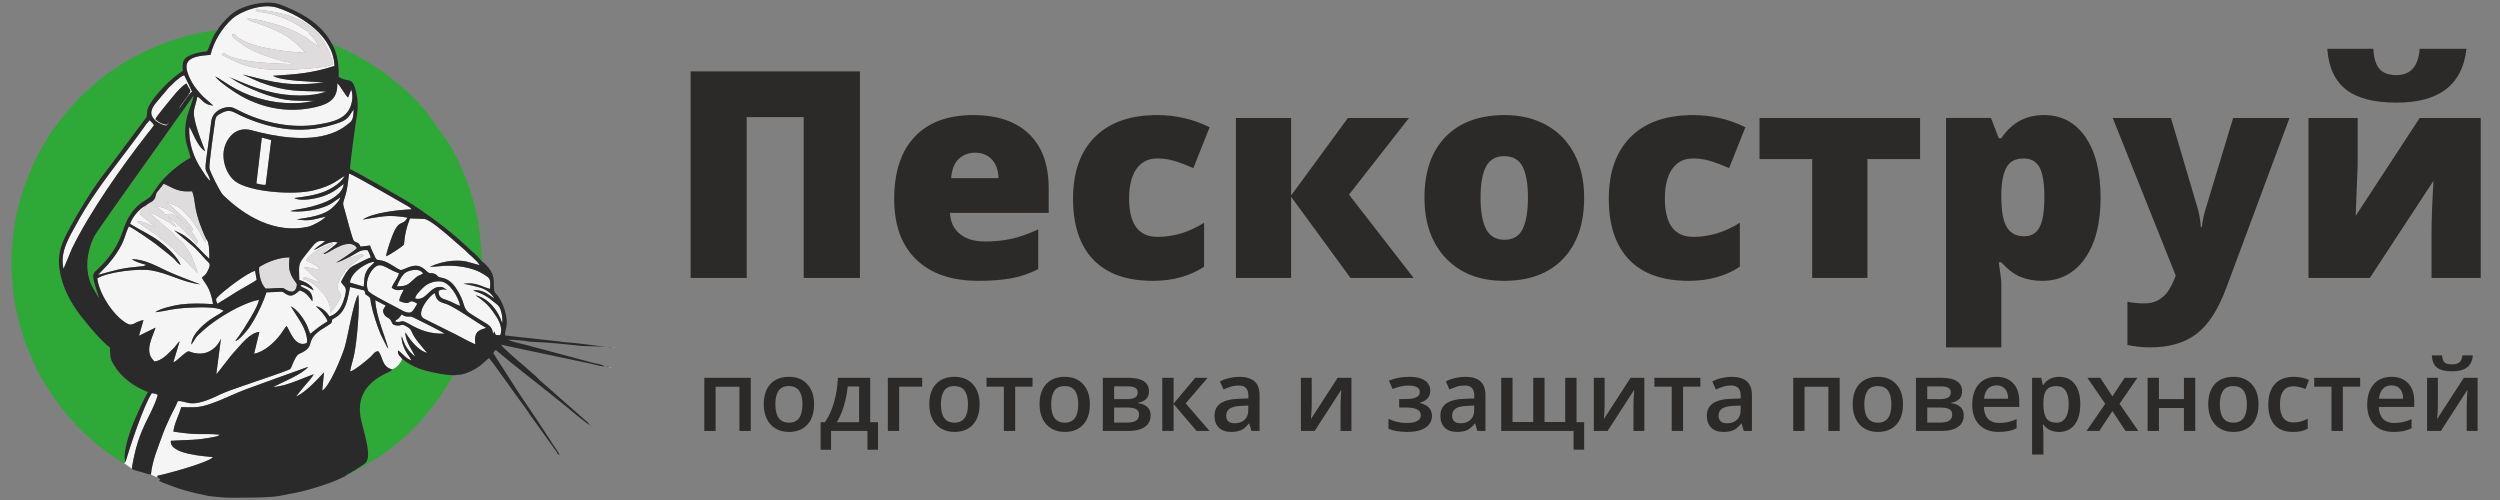 <?xml version="1.0" encoding="UTF-8"?>
<!DOCTYPE svg PUBLIC "-//W3C//DTD SVG 1.1//EN" "http://www.w3.org/Graphics/SVG/1.1/DTD/svg11.dtd">
<!-- Creator: CorelDRAW 2020 (64-Bit) -->
<svg xmlns="http://www.w3.org/2000/svg" xml:space="preserve" width="50.8mm" height="10.16mm" version="1.1" style="shape-rendering:geometricPrecision; text-rendering:geometricPrecision; image-rendering:optimizeQuality; fill-rule:evenodd; clip-rule:evenodd"
viewBox="0 0 5079.98 1015.98"
 xmlns:xlink="http://www.w3.org/1999/xlink"
 xmlns:xodm="http://www.corel.com/coreldraw/odm/2003">
 <rect x="0" y="0" width="5079.98" height="1015.98" fill="#808080" stroke="none"/>
 <defs>
  <style type="text/css">
   <![CDATA[
    .fil4 {fill:#292A29}
    .fil3 {fill:#2EA836}
    .fil6 {fill:#595756}
    .fil0 {fill:#71706F}
    .fil8 {fill:#92908E}
    .fil5 {fill:#A29E9F}
    .fil7 {fill:#B9B7B6}
    .fil1 {fill:#DEDCDC}
    .fil9 {fill:#E1AF96}
    .fil2 {fill:whitesmoke}
    .fil10 {fill:#2B2A29;fill-rule:nonzero}
   ]]>
  </style>
 </defs>
 <g id="Слой_x0020_4">
  <g id="_2367315628512">
   <g>
    <path class="fil0" d="M1241.78 707.51l0 -2.86 -5.73 0c3.24,4.42 -0.93,2.3 5.73,2.86z"/>
    <path class="fil0" d="M1198.77 863.8l4 4.6c-0.85,-4.62 0.32,-3.45 -4,-4.6z"/>
    <polygon class="fil0" points="1231.75,744.79 1231.75,743.36 1230.08,744.55 "/>
   </g>
   <g>
    <path class="fil1" d="M649.08 96.27l-16.87 -12.37c-5.96,-3.91 -3.04,-4.08 -12.53,-9.03 -15.64,-8.15 -18.62,-10.49 -34.42,-17.01 -16.57,-6.84 -65.79,-21.07 -83.3,-19.91 0.41,0.38 1.04,0.27 1.34,1.03l3.74 2.46c7.88,3.98 52.64,15.09 83.06,37.47l15.64 12.9c0.65,0.76 1.06,1.51 2.6,3.11l12.61 12.17c-26.06,-0.61 -57.1,-5.03 -82.12,-9.95 -15.9,-3.13 -38.06,-9.79 -51.06,-17.97 -17.59,-11.07 -1.9,-7.57 -15.92,-9.68 1.97,7.15 -0.32,3.91 4.54,8.65l19.5 14.53c24.1,14.7 52.19,24.6 80.02,31.89 7.64,2 12.4,1.35 19.23,5.8 -29.57,-1.27 -108.85,-2.23 -136.01,-20.05 -2.7,-1.77 -4.92,-3.35 -8.78,0.74l10.54 5.24c32.59,17.12 52.45,22.98 92.97,25.42 22.29,1.34 109.09,-2.62 121.99,-10.58 0.62,-12.6 -11.34,-35.97 -18.6,-47.67 -17.73,-28.52 -45.67,-44.99 -77.65,-54.18 -13.27,-3.81 -47.58,-10.26 -60.43,-9.76 6.73,8.02 5.48,3.15 20.58,6.44 32.63,7.09 53.46,16.25 79.96,34.83 4.77,3.34 4.48,1.01 7.66,5.23 3.62,4.8 -0.16,2.78 5.59,7.28 3,2.35 0.75,0.03 3.07,2.48l13.05 20.49z"/>
    <path class="fil1" d="M295.58 418.06c-0.35,3.59 -0.54,2.27 -3.18,5.29 -4.38,5.02 -5.85,3.44 -8.68,10.31 1.63,2.45 1.24,2.05 3.46,4.06l28.1 23.73c-10.23,-4.06 -25.84,-12.91 -36.99,-12.01 1.96,2.93 4.07,3.94 7.01,6l25.58 17.34c4.14,2.39 3.55,1.48 7.7,5.32l2.91 2.79c0.22,0.2 0.54,0.48 0.76,0.68 0.06,0.06 3.48,3.04 3.8,3.3l5.89 4.16c1.09,0.9 1.36,1.38 2.18,2.1l15.27 12.03c5.97,4.1 1.26,2.41 6.54,7.64 10.4,10.33 19.8,15.64 29.34,28.02l10.83 10.6c4.58,4.47 -1.93,1.14 5.48,4.67 -3.72,-10.45 -10.25,-32.23 -16.3,-41 -1.86,-2.69 -3.51,-4.97 -5.17,-7.67l-6 -8.37c-5.83,-7.7 -14.69,-12.44 -20.22,-19.9 -5.95,-8.04 -8.41,-7.36 -14.19,-13.17l-37.01 -31.92c9.86,1.93 19.55,7.86 28.63,13l12.05 6.81c6.62,3.66 8.05,7.22 15.2,9.03l-9.16 -10.87c-2.64,-2.7 -5.85,-7.85 -7.98,-10.83l3.92 3.64c1.53,1.4 2.05,2 3.6,3.36 2.88,2.54 5.16,3.77 7.88,6.44 5.15,5.04 9.93,8.49 15.01,13.63 9.86,9.95 19.3,18.73 26.89,30.47l2.1 -2.87c1.93,-5.11 2.95,-1.22 -9.27,-19.79 -8.86,-13.47 -17.96,-25.62 -32.48,-34.1 -3.92,-2.29 -6.73,-4.18 -10.82,-5.4l-10.58 0.42c-0.27,0.13 -0.88,0.83 -1.29,1.07 -6.07,-3.47 -0.94,-0.48 -4.25,-4.57l-13.71 -11.87c-0.27,-0.23 -0.72,-0.57 -1.05,-0.89 13.12,2.07 29.97,8.77 40.19,17.51l31.12 34.68 2.02 -2.87c1.1,-3.1 -0.08,-5.5 -2.27,-8.06l-1.43 -1.61c-0.22,-0.24 -0.49,-0.55 -0.71,-0.8 -0.21,-0.24 -0.49,-0.56 -0.7,-0.8 -1.09,-1.25 -2.77,-3.19 -3.31,-3.84l-3.7 -4.85c-0.2,-0.24 -0.47,-0.57 -0.67,-0.8 -0.21,-0.22 -0.51,-0.52 -0.72,-0.74l-32.45 -30.55c-0.38,-0.31 -1.98,-1.57 -2.37,-1.87l-4.81 -3.75c8.53,2.15 27.65,10.6 33.93,17.45l16.58 17.91c0.18,0.25 0.45,0.57 0.63,0.81 0.18,0.25 0.45,0.57 0.63,0.81l13.32 19.58c1.87,2.6 1.98,2.91 3.85,6.27l6.49 13.19c2.3,3.3 2.59,2.45 4.64,6l1.26 -5.74c0.03,-0.13 0.08,-0.55 0.22,-0.78 -26.62,-56.41 -21.1,-75.46 -27.44,-93.69 -1.51,-4.35 -0.4,-1.6 -1.56,-3.48 -12.48,0.38 -20.16,0.73 -31.92,-3.56 -10.25,-3.74 -17.54,-8.76 -25.79,-11.77 -2.74,4.07 -5.28,6.93 -8.54,11.25 -4.13,5.46 -6.11,5.7 -7.54,13.07 -2.49,12.97 -11.31,11.62 -20.75,20.35z"/>
    <path class="fil1" d="M709.76 522.16c-7.59,3.87 -19.98,10.31 -26.86,11.44 5.67,-2.62 40.32,-25.97 42.56,-29.68 -15.29,-23.09 -55.18,8.63 -63.39,11.08 -6.13,1.83 -1.69,1.81 -4.22,-0.47 -2.96,0.85 -1.96,-1.69 -3.95,2.3 8.35,-6.45 11.05,-11.56 17.16,-15.74 6.62,-4.55 4.66,-1 4.7,-6.73 -7.22,1.52 -8.19,3.28 -15.12,6.11 -4.25,1.73 -4.98,1.49 -8.31,3.31l-12.68 8.6c-5,2.88 -16.92,11.67 -17.92,17.34 0.1,0.06 20.6,8.37 24.67,13.44 3.13,3.91 0.62,5.17 5.55,5.67 -5.51,0.24 -23.65,-6.32 -35.29,-6.22l35.15 32.44 -29.68 -11.25c-7.23,0.3 -2.3,-1.91 -6.9,3.2 18.05,2.98 41.79,25.23 49.8,41.81 5.14,10.64 6.6,13.24 5.47,26.55 5.87,-4.33 15.54,-19.93 19.99,-27.78 9.21,-16.24 -12.82,-10.2 -0.73,-39.39 2.62,-6.32 6.48,-10.2 9.25,-14.94 8.59,-14.73 1.17,0.08 12.63,-13.14l19.23 -15.24c0.37,-0.21 2.46,-1.41 2.8,-1.63 1.73,-1.11 4.9,-2.63 4.87,-5.11 -8.91,-4.47 -23.01,8.06 -28.78,4.03z"/>
    <path class="fil1" d="M526.58 542.82c-1.59,14.83 4.8,36.29 13.27,43.57 8.82,0.5 30.33,-2.35 36.44,-0.74 1.14,0.3 20.03,16 25.65,-0.75 2.51,-7.46 1.12,-8.43 -2,-12.56 -13.61,-17.97 -13.7,-29.92 -11.61,-49.42 -21.66,0.04 -47.01,10.02 -61.75,19.9z"/>
   </g>
   <g>
    <path class="fil2" d="M295.58 418.06c-11.04,4.88 -27.3,23.17 -31.19,36.83 18.26,11.51 41.97,22.47 58.37,34.67 14.33,10.66 37.04,30.65 44.63,49.15 -5.65,-3 -7.79,-6.51 -12.97,-12 -3.91,-4.15 -7.38,-6.07 -12.3,-10.63l-25.64 -20.24c-8.77,-6.49 -46.14,-33.09 -54.77,-35.73 -9.73,20.76 -6.79,27.19 -25.31,54.98 -6.43,9.64 -10.81,14.76 -17.43,22.69l-19.81 20.84c39.44,-10.67 46.04,-13.5 86.23,-17.31 0.42,-0.04 5.82,-0.58 6.18,-0.66l6.08 -2.33c-9.58,-2.61 -22.24,-6.28 -29.77,-11.57 25.9,-0.43 52.3,15.01 72.29,24.27 20.99,9.72 45.42,18.46 66.79,26.77 -35.96,-4.18 -64.68,-22.59 -99.33,-28.38 -26.51,-4.44 -89.88,3.41 -109.92,16.16 3.14,29.32 30.59,73.6 58.6,90.82 13.59,8.34 14.97,-1.89 35.28,-6.12l-9.25 32.02 33.81 -16.57c-7.61,22.52 -23.85,49.08 -2.15,68.89 11.45,-1.18 23.76,-11.64 29.44,-17.85 3.43,-3.76 8.18,-7.3 11.52,-11.4 2.05,-2.52 7.04,-9.71 10.11,-11.82l-12.95 42.79c4.83,-1.87 8.41,-5.57 12.16,-8.78 25.84,-22.09 13.01,-10.95 38.68,-9.18 22.77,1.57 39.54,-14.2 46.01,-30.16l-9.48 72.01c3.79,-2.72 28.81,-37.45 38.82,-47.68 9.38,-9.57 28.69,-36.52 48.81,-38.14l-10.86 44.42c21.33,-3.99 41.88,-23.55 53.8,-39.29 3.24,-4.27 9.24,-14.49 12.19,-17.23 6.85,8.64 16.75,45.15 41.21,34.73 3.01,-12.69 -6.61,-32.86 -11.84,-41.8l-20.76 -32.83c12.76,5.77 27.45,26.29 33.44,40.18 1.73,4 4.39,12.74 6.32,15.64 17.34,-13.46 14.07,-12.2 34.89,-25.19 -1.15,-6.17 -7.58,-13.59 -10.93,-17.86 -1.32,-1.68 -11.32,-11.91 -12.81,-13.13 12.04,2.22 23.14,12.87 27.45,20.95 13.97,-3.77 23.04,-15.71 28.11,-29.76 12.19,-33.76 0.95,-29.04 -4.38,-40.49 5.06,-9.87 13.73,-27.06 23.65,-31.95 9.4,-4.64 29.12,-15.42 36.87,-17.52 -1.86,-6.04 -3.72,-10.46 -6.3,-14.86 -15.8,-1.87 -19.17,4.79 -37.41,13.75 5.77,4.03 19.87,-8.5 28.78,-4.03 0.03,2.48 -3.14,4 -4.87,5.11 -0.34,0.22 -2.43,1.42 -2.8,1.63l-19.23 15.24c-11.46,13.22 -4.04,-1.59 -12.63,13.14 -2.77,4.74 -6.63,8.62 -9.25,14.94 -12.09,29.19 9.94,23.15 0.73,39.39 -4.45,7.85 -14.12,23.45 -19.99,27.78 1.13,-13.31 -0.33,-15.91 -5.47,-26.55 -8.01,-16.58 -31.75,-38.83 -49.8,-41.81 4.6,-5.11 -0.33,-2.9 6.9,-3.2l29.68 11.25 -35.15 -32.44c11.64,-0.1 29.78,6.46 35.29,6.22 -4.93,-0.5 -2.42,-1.76 -5.55,-5.67 -4.07,-5.07 -24.57,-13.38 -24.67,-13.44 1,-5.67 12.92,-14.46 17.92,-17.34l12.68 -8.6c3.33,-1.82 4.06,-1.58 8.31,-3.31 6.93,-2.83 7.9,-4.59 15.12,-6.11 -0.04,5.73 1.92,2.18 -4.7,6.73 -6.11,4.18 -8.81,9.29 -17.16,15.74 1.99,-3.99 0.99,-1.45 3.95,-2.3 4.21,-0.87 25.09,-17.85 28.43,-21.59 -14.37,-5.68 -36.49,10.2 -48.24,15.17 5.77,-6.74 15.21,-11.67 22.69,-18.14 -15.28,-1.2 -16.64,-1.21 -31.62,17.79 -2.3,2.92 -4.55,5.74 -6.99,8.79 -16.86,21.1 -14.65,19.77 -14,52.39 11.89,3.52 25.62,10.71 29.08,21.12 -6.07,-2.61 -19.63,-14.03 -26.88,-10.15 3.23,5.32 10.59,4.89 17.78,11.5 5.02,4.61 7.7,11.34 6.62,20.96 -8.05,-10.79 -11.31,-16.83 -25.23,-22.45 -7.81,4.82 -14.98,16.98 -29.58,6.64 -7.55,-5.36 -6.88,-3.86 -17.78,-3.34 -6.85,0.32 -13.8,0.63 -20.7,0.83 -5.39,17.48 -16.59,40.75 -25.25,56 -4.66,8.2 -10.61,17.33 -16.34,23.8 -5.97,6.74 -13.23,16.03 -21.73,19.54 2.42,-4.56 5.04,-7.2 7.57,-10.76 10.09,-14.15 40.6,-62.04 40.39,-73.41 -35.26,6.79 -85.49,37.85 -110.96,60.18 -22.54,19.75 -14.68,15.29 -26.34,30.84 0.47,-22.61 29.33,-45.4 45.9,-55.72 5.23,-3.25 15.72,-9.06 19.81,-13 -12.97,-9.11 -52.86,-7.11 -70.39,-6.23 -36.92,1.86 -43.84,6.51 -68.67,9.15 8.18,-6.95 37.92,-14.07 51.83,-15.79 22.09,-2.73 43.48,-1.95 65.6,-0.64 -1.5,-10.81 -4.78,-21.86 -8.59,-30.61 -4.12,-9.45 -11.56,-17.1 -13.91,-23.56 5.51,-4.4 7.27,-4.76 11.35,-12.63 8.26,-15.95 3.65,-15.79 -2.92,-22.88 -18.13,-19.56 -15.37,-19.13 -41.34,-40.42l-24.09 -20.41c6.84,4.02 13.78,6.23 20.68,10.93 17.2,11.73 28.26,24.86 42.54,39.15l8.92 8.43c-0.44,-11.4 0.45,-34.43 -6.37,-40.12 -0.14,0.23 -0.19,0.65 -0.22,0.78l-1.26 5.74c-2.05,-3.55 -2.34,-2.7 -4.64,-6l-6.49 -13.19c-1.87,-3.36 -1.98,-3.67 -3.85,-6.27l-13.32 -19.58c-0.18,-0.24 -0.45,-0.56 -0.63,-0.81 -0.18,-0.24 -0.45,-0.56 -0.63,-0.81l-16.58 -17.91c-6.28,-6.85 -25.4,-15.3 -33.93,-17.45l4.81 3.75c0.39,0.3 1.99,1.56 2.37,1.87l32.45 30.55c0.21,0.22 0.51,0.52 0.72,0.74 0.2,0.23 0.47,0.56 0.67,0.8l3.7 4.85c0.54,0.65 2.22,2.59 3.31,3.84 0.21,0.24 0.49,0.56 0.7,0.8 0.22,0.25 0.49,0.56 0.71,0.8l1.43 1.61c2.19,2.56 3.37,4.96 2.27,8.06l-2.02 2.87 -31.12 -34.68c-10.22,-8.74 -27.07,-15.44 -40.19,-17.51 0.33,0.32 0.78,0.66 1.05,0.89l13.71 11.87c3.31,4.09 -1.82,1.1 4.25,4.57 0.41,-0.24 1.02,-0.94 1.29,-1.07l10.58 -0.42c4.09,1.22 6.9,3.11 10.82,5.4 14.52,8.48 23.62,20.63 32.48,34.1 12.22,18.57 11.2,14.68 9.27,19.79l-2.1 2.87c-7.59,-11.74 -17.03,-20.52 -26.89,-30.47 -5.08,-5.14 -9.86,-8.59 -15.01,-13.63 -2.72,-2.67 -5,-3.9 -7.88,-6.44 -1.55,-1.36 -2.07,-1.96 -3.6,-3.36l-3.92 -3.64c2.13,2.98 5.34,8.13 7.98,10.83l9.16 10.87c-7.15,-1.81 -8.58,-5.37 -15.2,-9.03l-12.05 -6.81c-9.08,-5.14 -18.77,-11.07 -28.63,-13l37.01 31.92c5.78,5.81 8.24,5.13 14.19,13.17 5.53,7.46 14.39,12.2 20.22,19.9l6 8.37c1.66,2.7 3.31,4.98 5.17,7.67 6.05,8.77 12.58,30.55 16.3,41 -7.41,-3.53 -0.9,-0.2 -5.48,-4.67l-10.83 -10.6c-9.54,-12.38 -18.94,-17.69 -29.34,-28.02 -5.28,-5.23 -0.57,-3.54 -6.54,-7.64l-15.27 -12.03c-0.82,-0.72 -1.09,-1.2 -2.18,-2.1l-5.89 -4.16c-0.32,-0.26 -3.74,-3.24 -3.8,-3.3 -0.22,-0.2 -0.54,-0.48 -0.76,-0.68l-2.91 -2.79c-4.15,-3.84 -3.56,-2.93 -7.7,-5.32l-25.58 -17.34c-2.94,-2.06 -5.05,-3.07 -7.01,-6 11.15,-0.9 26.76,7.95 36.99,12.01l-28.1 -23.73c-2.22,-2.01 -1.83,-1.61 -3.46,-4.06 2.83,-6.87 4.3,-5.29 8.68,-10.31 2.64,-3.02 2.83,-1.7 3.18,-5.29z"/>
    <path class="fil2" d="M636.03 75.78c-2.32,-2.45 -0.07,-0.13 -3.07,-2.48 -5.75,-4.5 -1.97,-2.48 -5.59,-7.28 -3.18,-4.22 -2.89,-1.89 -7.66,-5.23 -26.5,-18.58 -47.33,-27.74 -79.96,-34.83 -15.1,-3.29 -13.85,1.58 -20.58,-6.44 12.85,-0.5 47.16,5.95 60.43,9.76 31.98,9.19 59.92,25.66 77.65,54.18 7.26,11.7 19.22,35.07 18.6,47.67 -12.9,7.96 -99.7,11.92 -121.99,10.58 -40.52,-2.44 -60.38,-8.3 -92.97,-25.42l-10.54 -5.24c3.86,-4.09 6.08,-2.51 8.78,-0.74 27.16,17.82 106.44,18.78 136.01,20.05 -6.83,-4.45 -11.59,-3.8 -19.23,-5.8 -27.83,-7.29 -55.92,-17.19 -80.02,-31.89l-19.5 -14.53c-4.86,-4.74 -2.57,-1.5 -4.54,-8.65 14.02,2.11 -1.67,-1.39 15.92,9.68 13,8.18 35.16,14.84 51.06,17.97 25.02,4.92 56.06,9.34 82.12,9.95l-12.61 -12.17c-1.54,-1.6 -1.95,-2.35 -2.6,-3.11l-15.64 -12.9c-30.42,-22.38 -75.18,-33.49 -83.06,-37.47l-3.74 -2.46c-0.3,-0.76 -0.93,-0.65 -1.34,-1.03 17.51,-1.16 66.73,13.07 83.3,19.91 15.8,6.52 18.78,8.86 34.42,17.01 9.49,4.95 6.57,5.12 12.53,9.03l16.87 12.37 -13.05 -20.49zm-208.2 35.64c-43.29,2.95 -59.11,11.73 -42.32,47.24 6.61,13.98 12.25,20.8 20.87,30.75 5,5.78 7.22,7.92 13.03,12.83l13.97 12.3c-17.24,-1.72 -21.25,-9.73 -27.28,-14.75 -3.53,-2.93 -0.74,-1.25 -5.04,-3.22 -5.95,28.23 -11.35,26 -2.6,58.16 5.46,20.07 11.95,34.61 18.42,52.51 -16.79,-9.67 -27.43,-44.84 -32.34,-49.3 -1.34,33.38 8.38,61.74 25.96,87.95 5.46,8.13 10.39,16.87 17.15,22.08 -8.37,-29.09 -13.87,-8.52 -6.68,-58.07 3.07,-21.15 5.45,-42.43 8.31,-63.23 3.4,-24.63 30.34,-31.16 41.89,-28.57 3.57,0.8 18.81,8.82 24.24,11.37 43.51,20.39 99.78,31.94 149.81,23.66 30.16,-5 58.91,-10.7 68.1,-39.68 3.28,-10.36 3.95,-21.45 0.36,-31.67l-6.39 16.33c-6.38,-5.2 -15.81,-24.22 -21.97,-28.96 0.98,29.28 -13.34,41.37 -43.82,48.42 -53.42,12.34 -104.2,3.48 -150.85,-22.09 -13.06,-7.16 -46.64,-29.99 -53.37,-40.18 15.1,6.72 39.47,30.34 88.01,44.25 30.95,8.87 55.67,11.47 87.94,9.4 8.64,-0.55 22.67,-4.15 28.56,-4 -40.64,-0.61 -57.56,1.97 -99.74,-12.11 -16.87,-5.63 -44.25,-17.35 -59.82,-26.21 -6.34,-3.6 -12.33,-8.35 -17.12,-10.36 28.76,12.04 54.01,23.68 89.1,31.73 31.96,7.33 78.78,9.67 108.47,-2.1 -55.86,-1.31 -78.49,1.68 -133.8,-18.64l-36.2 -16.06c67.47,17.09 93.1,24.7 166.61,16.5 -23.97,-2.15 -88.26,-2.75 -104.65,-13.7 48.94,-3.06 80.36,-5.43 124.97,-20.06 -1.9,-59.38 -64.05,-101.3 -116.44,-118.4 -29.95,-9.78 -74.76,7.71 -91.24,22.48 -20.18,18.08 -37.83,46.1 -44.1,73.4z"/>
    <path class="fil2" d="M732.56 501.15l19.5 -2.3c1.67,6.71 5.2,12.81 8.12,19.26 5.56,12.29 3.86,8.7 16.86,11.63 13.69,3.09 29.56,17.19 36.98,18.87 5.79,1.3 25.37,-14.92 41.97,-5.9 2.83,1.54 5.23,3.2 7.55,5.36 13.34,12.43 8.48,3.58 20.06,8.64 4.34,1.9 5.71,5.04 8.04,6.19 4.72,2.35 19.57,-0.01 34.28,21.74 23,34.02 10.96,40.31 30.28,52.88 5.88,3.83 10.85,6.78 17.58,11.1 17.55,11.25 27.05,13.2 27.87,29.9l3.12 -5.07c2.64,8.97 0.9,7.04 11.69,7.72 6.78,-16.39 -5.24,-34.79 -14.56,-47.76 -11.24,-15.63 -19.72,-22.29 -35.51,-33.3 25.62,5.51 46.34,31.15 53.93,56.53 1.76,-8.36 -0.51,-19.72 -3.01,-27.1 -3.18,-9.35 -8.6,-11.67 -14.77,-16.86 -6.57,-5.54 -10.88,-8.65 -18.6,-12.96 -3.64,-2.04 -6.5,-3.26 -10.79,-4.94l-8.44 -3.27c-2.73,-1.4 -1.59,-0.77 -3.01,-1.86 21.75,-1.06 29.68,8.92 42.77,16.76 -5.18,-9.33 -13.95,-16.57 -26.13,-21.16 -5.4,-2.04 -33.75,-8.64 -36.79,-8.64 26.32,-3.39 34.61,4.99 54.15,10.51 1.81,-21.79 -0.21,-21.7 -13.44,-30.15 -19.05,-12.19 -45.74,-16.69 -68.81,-17.08 -13.74,-0.24 -27.15,2.37 -39.73,2.18 13.56,-6.29 29.93,-11.09 46.99,-12.14 26.11,-1.61 33.11,3.98 54.14,8.95 -5.37,-9.7 -21.99,-21.83 -29.92,-30.57l-31.47 -27.36c-9.2,-7.77 -40.17,-35.2 -51.58,-36.1 -9.21,-0.72 -19.46,-0.52 -28.88,-1.04 -7.58,20.96 -9.82,28.44 -12.22,53.5 -4.48,4.32 -29.34,21.26 -36.24,23.38 1.82,-12.03 9.76,-34.45 14.26,-45.39 12.87,-31.27 19.68,-14.87 29.12,-33.14 -41.14,-6.75 -53.12,-1.89 -90.91,4.08 19.72,-13.73 70.66,-19.82 99.64,-20.89l-3.27 -3.33c-2.21,-1.83 -0.78,-0.69 -3.48,-2.36l-56.46 -32.37c-8.03,-4.75 -60.03,-34.15 -64.15,-34.65 -1.77,13.88 -3.18,29.75 -6.76,42.2 -6.51,22.69 -7.25,13.64 -0.47,37.93 1.84,6.58 13.89,53.16 16.87,56.36 5.68,6.1 8.95,0.87 13.63,12.02z"/>
    <path class="fil2" d="M306.67 964.16c4.65,2.2 8.03,4.6 13.66,5.73 -1.13,-3.91 -3.17,-2.44 12.02,-6.07 20.07,-4.79 92.71,-24.93 100.42,-35 -14.34,-1.75 -89.53,-5.35 -85.56,-33.14 38.79,-2.59 49.13,-0.14 88.32,-7.99 5.02,-1.01 7.59,-1.06 11.02,-4.51 -37.29,-3.38 -37.14,2.48 -94.21,-6.14 1.55,-16.06 12.11,-35.7 16.02,-49.7 32.56,0.49 38.11,1.69 72.57,-11.62 21.4,-8.26 38.98,-17.41 60.78,-25.36 41.03,-14.95 83.08,-30.23 124.6,-45.01 -13.52,15.82 -48.69,29.44 -71.2,40.84 12.8,-0.02 31.22,-6.11 42.33,-10.26l40.1 -15.57c-2.75,5.88 -13.36,17.88 -18.08,23.08l-18.23 22.44c19.03,-8.05 42.37,-33.38 57.24,-49.25l-3.77 37.15c15.51,-8.58 40.41,-70.67 45.85,-88.59 6.08,-20.02 18.52,-96.46 27.55,-106.22 3.26,25.27 -2.61,91.63 -8.16,120.12 -2.32,11.93 -6.93,24.91 -8.61,35.88 9.21,-1.94 34.88,-23.4 42.57,-30.66 3.87,-3.65 7.51,-10.63 14.74,-10.67 9.51,11.02 6.66,31.3 27.75,36.95 7.54,-0.52 19.18,-13.61 20.95,-21.14 -3.83,-5.62 -9.53,-7.58 -8.66,-17.4 8.12,4.81 15.94,16.71 27.2,20.43 -2.66,-7.16 -8.69,-12.93 -12.93,-21.86 -3.94,-8.29 -7.29,-17.17 -6.78,-27.39 4.14,9.87 4.71,14.44 10.55,23.5 4.16,6.44 11.52,14.53 16.78,17.65 -3.44,-9.34 -20.24,-30.26 -19.71,-49.09 8.53,14.54 26.3,37.88 44.4,41.73 -2.03,-1.3 -19.01,-22.37 -21.54,-25.83 -14.51,-19.86 -7.25,-20.26 -20.79,-28.03 -11.43,-6.55 -8.93,-0.63 -19.78,-1.77 -10.46,-1.1 -8.49,-5.65 -12.82,-11.59 -3.78,-5.2 -8.92,-4.2 -12.82,-11.4 -4.73,-8.74 0.01,-11.7 3.43,-17.33l-21.35 -11.16c1.85,34 19.16,70.78 26.41,98.2 -0.28,-0.27 -0.63,-0.65 -0.8,-0.86 -0.17,-0.2 -0.57,-0.61 -0.77,-0.86 -0.2,-0.25 -0.52,-0.6 -0.72,-0.88l-12.59 -24.95c-4.07,-9.32 -7.87,-20.46 -11.11,-30.33 -3.33,-10.14 -6.67,-21.78 -8.89,-32.69 -1.45,-7.16 -0.2,-11.52 -5.02,-15.18 -9.93,-7.54 -4.28,0.38 -8.4,-12.12l-29.22 -7.09c-5.02,24.84 -8.42,49.99 -30.46,62.47 -11.33,6.43 -3.18,2.98 -7.81,10.69 -1.23,2.04 -18.32,11.92 -21.67,14.31 -29.46,21 -13.35,29.87 -32.11,42.45 -13.82,9.25 -14.04,0.78 -26.11,29.78 -2.79,6.71 -1.97,6.6 -8.09,9.09 -27.79,11.3 -118.43,40.01 -136.22,48.81 -63.91,31.61 -65.43,13.7 -87.61,14.18 -3.7,10.17 -11.67,23.73 -16.76,34.91 -5.28,11.62 -10.52,22.92 -14.9,35.3 -8.9,25.13 -20.1,50.23 -23,79.02z"/>
    <path class="fil2" d="M661.65 440.18c-23.38,5.09 -31.13,10.19 -58.95,5.54 23.47,-3.79 56.15,-6.8 74.93,-25.65 6.18,-6.21 11.1,-10.69 14.48,-19.18 -14.54,8.32 -16.89,14.98 -42.74,22.55 -16.26,4.77 -42.18,8.07 -59.68,5.49 14.36,-4.8 32.14,-3.85 65.15,-15.93 17.98,-6.57 42.29,-19.82 43.55,-39.28 -12.75,9.74 -21.56,17.87 -42.18,25.04 -13.72,4.77 -45.3,11.07 -58.39,3.66 21.61,-2.72 42.08,-5.59 60.73,-12.83 14.29,-5.54 35.11,-18.17 41.62,-31.81 -10.65,4.55 -21.82,19.34 -64.14,29.3 -41.57,9.79 -129.64,2.74 -157.79,-18.57 -19.27,-14.59 -28.33,-45.35 -22.24,-68.14 6.02,-22.56 25.26,-43.72 54.38,-35.85 49.75,13.46 112.6,24.21 162,6.95 12.3,-4.29 22.98,-9.98 30.94,-16.41 10.77,-8.7 14.72,-8.12 15.35,-32.35 -7.63,8.64 -8.94,19.07 -27.62,25.88 -70.26,25.63 -135.26,16.49 -201.31,-13.49 -16.5,-7.49 -22.12,-15.02 -40.64,-4.85 -7.19,3.96 -10.48,5.12 -11.98,15.23 -1.89,12.79 -12.77,89.8 -11.58,96.35 1.51,8.26 21.54,48.38 27.76,54.46 44.81,43.8 106.26,79.27 173.13,64.38 8.05,-1.79 29.52,-12.68 35.22,-20.49z"/>
    <path class="fil2" d="M883.43 595.49c-8.07,3.9 -23.7,22.6 -26.81,35.1 -3.1,12.45 0.73,14.97 9.8,19.34l60.24 30.02c12.07,5.97 27.05,14.88 39.44,19.83 -4.92,-30.82 13.72,-29.6 21.81,-33.59 -19.3,-10.66 -65.59,-44.12 -82.95,-49.15 -14.25,-4.12 -17.96,-7.54 -21.53,-21.55z"/>
    <path class="fil2" d="M129.17 546.27l17.06 -41.1c35.81,-73.83 102.15,-168.15 153.49,-233.58 4.38,-5.57 9.25,-11.22 13.25,-17.15 -2.08,-4.21 -5.83,-6.68 -8.88,-10.21l-6.72 7.8c-47.75,67.97 -101.6,128.16 -142.14,203.37 -12.56,23.3 -34.78,56.35 -26.06,90.87z"/>
    <path class="fil2" d="M796 584.56c3.45,-10.02 12.36,-19.05 14.69,-29.35 -22.84,-7.44 -34.53,-22.31 -47.26,-13.52 -10.27,7.09 -23,28.69 -15.58,48.81 2.45,6.64 52.79,31.07 62.4,36.69 26.95,15.75 27.31,6.51 37.67,-10.01 -1,-0.88 -0.65,-0.64 -2.9,-1.91 -0.38,-0.21 -1.59,-0.82 -2,-1.01 -0.05,-0.03 -3.93,-1.62 -3.93,-1.62 -10.57,-2.8 -3.16,9.12 -27.75,-0.97 0.88,-9.82 5.95,-15.95 9.14,-23.34 -11.6,1.89 -17.43,2.08 -24.48,-3.77z"/>
    <path class="fil2" d="M255.09 938.36l-2.61 2.86c1.16,1.01 1.54,1.37 3.16,2.57 1.54,1.12 2.7,1.82 4.31,2.87 3.88,2.56 4.64,3.29 7.79,6.03 13.63,-86.44 40.21,-105.39 52.9,-150.24 -3.58,-2.37 -6.87,-3.2 -12.25,-3.43 -16.71,24.75 -44.98,111.01 -53.3,139.34z"/>
    <path class="fil2" d="M338.5 255.25l4.89 -6.52c-1.5,0.9 -1.4,0.62 -2.66,2.15 -0.08,0.1 -1.42,2.09 -1.52,2.24 -10.79,-0.67 -18.55,-6.02 -23.43,-11.22 3.01,-6.66 29.52,-38.13 36.53,-46.79 5.61,-6.93 19.07,-22.34 26.83,-25.42 6.63,16.62 12.35,10.07 1.43,26.42 -5.35,8.02 -13.43,17.37 -17.65,25.35 7.7,-7.93 19.25,-29.1 27.4,-35.3 -0.24,-0.85 -14.57,-31.15 -15.97,-33.35 -6.29,1.94 -10,6.18 -14.64,9.56 -6.58,4.8 -7.1,7.08 -13.42,12.4 -5.09,4.28 -6.96,8.11 -11.39,13 -4.62,5.09 -7.54,8.42 -11.86,13.92 -5.78,7.35 -19.04,19.42 -14.7,32.7 3.28,10.03 17.5,19.4 30.16,20.86z"/>
    <path class="fil2" d="M843.55 606.55c24.18,6.65 29.79,-29.06 56.13,-22.8l8.51 5.05c-7.8,-1 -9.79,-1.17 -16.87,1.97 -0.95,13.02 6.36,15.97 16.47,19.01 9.31,2.81 19.08,9.69 27.4,11.44 -4.64,-19.59 -21.73,-47.49 -39.25,-49.38 -10.95,-1.18 -24.6,2.32 -33.43,10.17 -4.23,3.77 -19.14,17.58 -18.96,24.54z"/>
    <path class="fil2" d="M520.95 372.87c5.64,1.08 12.78,3.53 18.93,2.66l11.26 -90.92 -19.09 -5.11 -11.1 93.37z"/>
    <path class="fil2" d="M441.74 617.28c13.01,-7.83 26.6,-16.46 39.78,-24.83 6.96,-4.41 36.84,-20.49 40.09,-24.01l-3.26 -18.03c-14.5,2.38 -66.75,42.53 -76.02,53.08 -1.69,1.91 -4.48,2.81 -2.5,9.74l1.91 4.05z"/>
    <path class="fil2" d="M816.3 638.85c-0.25,0.25 -0.52,0.67 -0.65,0.86 -10.54,14.79 -8.83,6.46 -12.9,13.6 15.09,3.71 10.22,-5.48 26.36,3.76 24.38,13.98 43.16,21.58 74.08,20.95 -2.1,-3.09 -52.14,-27.5 -62.41,-32.58 -10.76,-5.32 -13.81,1.44 -24.48,-6.59z"/>
    <path class="fil2" d="M711.04 574.17l28.12 8.32c1.16,-12.07 0.19,-19.6 4.97,-29.94 5.39,-11.68 12.63,-13.3 16.51,-20.2 -9.57,-2.02 -47.63,18.7 -49.6,41.82z"/>
    <path class="fil2" d="M806.44 581.95c15.67,-0.16 21.11,-1.91 29.91,-10.31 16.74,-15.96 12.78,-8.87 23.39,-16.11 -6.76,-10.32 -22.47,-8.1 -33.72,-2.84 -8.54,3.98 -16.38,20.16 -19.58,29.26z"/>
   </g>
   <g>
    <path class="fil3" d="M252.48 941.22l2.61 -2.86c-7.91,-13.53 10.33,-65.85 15.45,-77.82 7.87,-18.41 20.42,-48.13 30.3,-63.85 -28.47,-10.71 -54.86,-29.92 -70.05,-56.15 -8.5,-14.66 -6.24,-16.05 -7.42,-34.46 -16.67,-12.18 -40.71,-41.06 -55.88,-59.87 -14.93,-18.5 -32.48,-46.18 -40.87,-73.91 -11.16,-36.91 -8.85,-62.85 7.57,-94.79 13.59,-26.42 27.05,-48.91 41.91,-72.87 14.55,-23.45 31.22,-46.66 47.44,-67.26l73.52 -98.5c2.81,-4.25 -0.01,-11.78 4.47,-21.21 11.33,-23.9 47.54,-59.97 69.91,-73.63 -1.41,-17.46 0.31,-24.83 13.45,-31.07 10.78,-5.12 22.65,-7.44 35.83,-8.74 4.21,-6.88 9.5,-26.44 18.08,-38.88l3.33 -4.47c-12.21,2.51 -37.39,4.99 -50.23,8.95l-28.35 7.49c-39.16,12.76 -50.38,17.89 -84.31,34.69 -6.36,3.15 -9.56,5.46 -15.77,8.61 -15.27,7.73 -60.2,38.72 -70.15,48.85 -2.15,2.18 -3.44,3.73 -5.79,5.69 -3.16,2.64 -3.95,2.7 -7.13,5.77 -4.95,4.78 -6.71,6.38 -12.1,10.84l-22.93 24.38c-19.76,23.63 -35.37,41.59 -51.6,68.85l-17.18 30.12c-29.62,58.89 -47.47,120.1 -52.03,187.41 -0.94,13.85 -2.71,30.03 -1.41,45.76 2.67,32.28 3.46,52.06 10.78,85.28 4.59,20.79 13.13,54.23 21.63,73 8.62,19.08 18.25,45.83 30.87,65.19l18.15 29.16c10.64,15.24 28.97,39.7 42.14,53.93 19.03,20.58 39.34,40.21 61.92,57.08 8.78,6.56 36.58,27.34 43.84,29.29z"/>
    <path class="fil3" d="M979.4 531.15c0,-19.39 -5.49,-65.6 -8.77,-84.41 -8.89,-50.91 -30.91,-108.24 -56.7,-152.63l-48.41 -67.74c-7.57,-9.68 -14.05,-15.28 -21.98,-23.89l-23.07 -22.81c-42.15,-33.63 -36.04,-31.2 -81.68,-58.83 -10.2,-6.18 -18.8,-10.44 -29.89,-15.99 -6.51,-3.26 -26.5,-13.27 -33.28,-13.86 9.98,16.89 13.47,41.69 12.46,65.05 19.06,12.85 26.51,-1.34 33.95,24.85 5.28,18.56 6.22,35.29 2.94,55.07 -2.43,14.67 -14.02,98.21 -13.69,107.37 32.61,16.75 75.33,41.92 108.3,60.79 12.79,7.32 23.19,14.31 35.05,22.34 33.53,22.69 65.62,47.77 95.14,75.51 9.95,9.35 19.79,16.99 29.63,29.18z"/>
    <path class="fil3" d="M796.39 750.59c-1.5,4.12 1.17,0.03 -1.91,2.86 -5.9,5.41 -76.63,24.75 -60.96,98.48 4.26,20.03 14.31,49.99 14.45,70.66 0.12,18.22 -6.53,19.15 -17.29,26.66 -4.89,3.42 -8.52,5.63 -13.23,8.31l-12.98 7.34c-0.2,0.15 -0.6,0.45 -0.88,0.69 4.67,-0.33 2.33,-0.25 5.03,-1.2l61.74 -35.79c13.81,-9.18 45.77,-34.04 58.14,-46.52 8.74,-8.82 17.49,-16.78 25.82,-25.79 12.66,-13.69 23.37,-29.29 35.11,-43.75 6.88,-8.48 19.43,-29.96 25.19,-39.34 2.32,-3.78 3.45,-4.97 4.56,-9.77 1.47,0 4.34,0.15 5.67,-0.09 0.42,-0.08 0.82,-0.17 1.22,-0.27 0.38,-0.1 0.78,-0.29 1.12,-0.4l2.03 -1.05c-14.76,3.5 -49.95,-4.61 -64.16,-8.41 -20,-5.34 -34.84,-13.47 -47.72,-23.76 -1.77,7.53 -13.41,20.62 -20.95,21.14z"/>
    <path class="fil3" d="M201.7 606.87c-21.27,-66.21 -14.39,-41.8 16.71,-81.08 8.79,-11.1 16.85,-22.66 23.85,-37.71 6.89,-14.83 10.48,-31.01 18.27,-44.82 19.54,-34.6 39.68,-35.5 47.02,-46.23 4.49,-6.58 7.94,-11.61 12.83,-18.73 14.51,-21.16 43.81,-45.41 66.79,-57.91 -5.18,-23.25 -13.79,-32.79 -10.08,-67.27 2.36,-21.87 12.29,-39.2 16.72,-59.62l-135.27 190.23c-7.25,10.2 -61.98,87.03 -66.88,96.48 -9.21,17.74 -16.19,43.73 -13.81,68.22 2.76,28.29 13.79,40.78 23.85,58.44z"/>
   </g>
   <g>
    <path class="fil4" d="M816.3 638.85c10.67,8.03 13.72,1.27 24.48,6.59 10.27,5.08 60.31,29.49 62.41,32.58 -30.92,0.63 -49.7,-6.97 -74.08,-20.95 -16.14,-9.24 -11.27,-0.05 -26.36,-3.76 4.07,-7.14 2.36,1.19 12.9,-13.6 0.13,-0.19 0.4,-0.61 0.65,-0.86zm67.13 -43.36c3.57,14.01 7.28,17.43 21.53,21.55 17.36,5.03 63.65,38.49 82.95,49.15 -8.09,3.99 -26.73,2.77 -21.81,33.59 -12.39,-4.95 -27.37,-13.86 -39.44,-19.83l-60.24 -30.02c-9.07,-4.37 -12.9,-6.89 -9.8,-19.34 3.11,-12.5 18.74,-31.2 26.81,-35.1zm-39.88 11.06c-0.18,-6.96 14.73,-20.77 18.96,-24.54 8.83,-7.85 22.48,-11.35 33.43,-10.17 17.52,1.89 34.61,29.79 39.25,49.38 -8.32,-1.75 -18.09,-8.63 -27.4,-11.44 -10.11,-3.04 -17.42,-5.99 -16.47,-19.01 7.08,-3.14 9.07,-2.97 16.87,-1.97l-8.51 -5.05c-26.34,-6.26 -31.95,29.45 -56.13,22.8zm-403.72 6.68c-1.98,-6.93 0.81,-7.83 2.5,-9.74 9.27,-10.55 61.52,-50.7 76.02,-53.08l3.26 18.03c-3.25,3.52 -33.13,19.6 -40.09,24.01 -13.18,8.37 -26.77,17 -39.78,24.83l-1.91 -4.05zm356.17 -28.67c7.05,5.85 12.88,5.66 24.48,3.77 -3.19,7.39 -8.26,13.52 -9.14,23.34 24.59,10.09 17.18,-1.83 27.75,0.97 0,0 3.88,1.59 3.93,1.62 0.41,0.19 1.62,0.8 2,1.01 2.25,1.27 1.9,1.03 2.9,1.91 -10.36,16.52 -10.72,25.76 -37.67,10.01 -9.61,-5.62 -59.95,-30.05 -62.4,-36.69 -7.42,-20.12 5.31,-41.72 15.58,-48.81 12.73,-8.79 24.42,6.08 47.26,13.52 -2.33,10.3 -11.24,19.33 -14.69,29.35zm-269.42 -41.74c14.74,-9.88 40.09,-19.86 61.75,-19.9 -2.09,19.5 -2,31.45 11.61,49.42 3.12,4.13 4.51,5.1 2,12.56 -5.62,16.75 -24.51,1.05 -25.65,0.75 -6.11,-1.61 -27.62,1.24 -36.44,0.74 -8.47,-7.28 -14.86,-28.74 -13.27,-43.57zm279.86 39.13c3.2,-9.1 11.04,-25.28 19.58,-29.26 11.25,-5.26 26.96,-7.48 33.72,2.84 -10.61,7.24 -6.65,0.15 -23.39,16.11 -8.8,8.4 -14.24,10.15 -29.91,10.31zm-95.4 -7.78c1.97,-23.12 40.03,-43.84 49.6,-41.82 -3.88,6.9 -11.12,8.52 -16.51,20.2 -4.78,10.34 -3.81,17.87 -4.97,29.94l-28.12 -8.32zm-415.46 -156.11c9.44,-8.73 18.26,-7.38 20.75,-20.35 1.43,-7.37 3.41,-7.61 7.54,-13.07 3.26,-4.32 5.8,-7.18 8.54,-11.25 8.25,3.01 15.54,8.03 25.79,11.77 11.76,4.29 19.44,3.94 31.92,3.56 1.16,1.88 0.05,-0.87 1.56,3.48 6.34,18.23 0.82,37.28 27.44,93.69 6.82,5.69 5.93,28.72 6.37,40.12l-8.92 -8.43c-14.28,-14.29 -25.34,-27.42 -42.54,-39.15 -6.9,-4.7 -13.84,-6.91 -20.68,-10.93l24.09 20.41c25.97,21.29 23.21,20.86 41.34,40.42 6.57,7.09 11.18,6.93 2.92,22.88 -4.08,7.87 -5.84,8.23 -11.35,12.63 2.35,6.46 9.79,14.11 13.91,23.56 3.81,8.75 7.09,19.8 8.59,30.61 -22.12,-1.31 -43.51,-2.09 -65.6,0.64 -13.91,1.72 -43.65,8.84 -51.83,15.79 24.83,-2.64 31.75,-7.29 68.67,-9.15 17.53,-0.88 57.42,-2.88 70.39,6.23 -4.09,3.94 -14.58,9.75 -19.81,13 -16.57,10.32 -45.43,33.11 -45.9,55.72 11.66,-15.55 3.8,-11.09 26.34,-30.84 25.47,-22.33 75.7,-53.39 110.96,-60.18 0.21,11.37 -30.3,59.26 -40.39,73.41 -2.53,3.56 -5.15,6.2 -7.57,10.76 8.5,-3.51 15.76,-12.8 21.73,-19.54 5.73,-6.47 11.68,-15.6 16.34,-23.8 8.66,-15.25 19.86,-38.52 25.25,-56 6.9,-0.2 13.85,-0.51 20.7,-0.83 10.9,-0.52 10.23,-2.02 17.78,3.34 14.6,10.34 21.77,-1.82 29.58,-6.64 13.92,5.62 17.18,11.66 25.23,22.45 1.08,-9.62 -1.6,-16.35 -6.62,-20.96 -7.19,-6.61 -14.55,-6.18 -17.78,-11.5 7.25,-3.88 20.81,7.54 26.88,10.15 -3.46,-10.41 -17.19,-17.6 -29.08,-21.12 -0.65,-32.62 -2.86,-31.29 14,-52.39 2.44,-3.05 4.69,-5.87 6.99,-8.79 14.98,-19 16.34,-18.99 31.62,-17.79 -7.48,6.47 -16.92,11.4 -22.69,18.14 11.75,-4.97 33.87,-20.85 48.24,-15.17 -3.34,3.74 -24.22,20.72 -28.43,21.59 2.53,2.28 -1.91,2.3 4.22,0.47 8.21,-2.45 48.1,-34.17 63.39,-11.08 -2.24,3.71 -36.89,27.06 -42.56,29.68 6.88,-1.13 19.27,-7.57 26.86,-11.44 18.24,-8.96 21.61,-15.62 37.41,-13.75 2.58,4.4 4.44,8.82 6.3,14.86 -7.75,2.1 -27.47,12.88 -36.87,17.52 -9.92,4.89 -18.59,22.08 -23.65,31.95 5.33,11.45 16.57,6.73 4.38,40.49 -5.07,14.05 -14.14,25.99 -28.11,29.76 -4.31,-8.08 -15.41,-18.73 -27.45,-20.95 1.49,1.22 11.49,11.45 12.81,13.13 3.35,4.27 9.78,11.69 10.93,17.86 -20.82,12.99 -17.55,11.73 -34.89,25.19 -1.93,-2.9 -4.59,-11.64 -6.32,-15.64 -5.99,-13.89 -20.68,-34.41 -33.44,-40.18l20.76 32.83c5.23,8.94 14.85,29.11 11.84,41.8 -24.46,10.42 -34.36,-26.09 -41.21,-34.73 -2.95,2.74 -8.95,12.96 -12.19,17.23 -11.92,15.74 -32.47,35.3 -53.8,39.29l10.86 -44.42c-20.12,1.62 -39.43,28.57 -48.81,38.14 -10.01,10.23 -35.03,44.96 -38.82,47.68l9.48 -72.01c-6.47,15.96 -23.24,31.73 -46.01,30.16 -25.67,-1.77 -12.84,-12.91 -38.68,9.18 -3.75,3.21 -7.33,6.91 -12.16,8.78l12.95 -42.79c-3.07,2.11 -8.06,9.3 -10.11,11.82 -3.34,4.1 -8.09,7.64 -11.52,11.4 -5.68,6.21 -17.99,16.67 -29.44,17.85 -21.7,-19.81 -5.46,-46.37 2.15,-68.89l-33.81 16.57 9.25 -32.02c-20.31,4.23 -21.69,14.46 -35.28,6.12 -28.01,-17.22 -55.46,-61.5 -58.6,-90.82 20.04,-12.75 83.41,-20.6 109.92,-16.16 34.65,5.79 63.37,24.2 99.33,28.38 -21.37,-8.31 -45.8,-17.05 -66.79,-26.77 -19.99,-9.26 -46.39,-24.7 -72.29,-24.27 7.53,5.29 20.19,8.96 29.77,11.57l-6.08 2.33c-0.36,0.08 -5.76,0.62 -6.18,0.66 -40.19,3.81 -46.79,6.64 -86.23,17.31l19.81 -20.84c6.62,-7.93 11,-13.05 17.43,-22.69 18.52,-27.79 15.58,-34.22 25.31,-54.98 8.63,2.64 46,29.24 54.77,35.73l25.64 20.24c4.92,4.56 8.39,6.48 12.3,10.63 5.18,5.49 7.32,9 12.97,12 -7.59,-18.5 -30.3,-38.49 -44.63,-49.15 -16.4,-12.2 -40.11,-23.16 -58.37,-34.67 3.89,-13.66 20.15,-31.95 31.19,-36.83zm706.96 194.62c6.17,5.19 11.59,7.51 14.77,16.86 2.5,7.38 4.77,18.74 3.01,27.1 -7.59,-25.38 -28.31,-51.02 -53.93,-56.53 15.79,11.01 24.27,17.67 35.51,33.3 9.32,12.97 21.34,31.37 14.56,47.76 -10.79,-0.68 -9.05,1.25 -11.69,-7.72l-3.12 5.07c-0.82,-16.7 -10.32,-18.65 -27.87,-29.9 -6.73,-4.32 -11.7,-7.27 -17.58,-11.1 -19.32,-12.57 -7.28,-18.86 -30.28,-52.88 -14.71,-21.75 -29.56,-19.39 -34.28,-21.74 -2.33,-1.15 -3.7,-4.29 -8.04,-6.19 -11.58,-5.06 -6.72,3.79 -20.06,-8.64 -2.32,-2.16 -4.72,-3.82 -7.55,-5.36 -16.6,-9.02 -36.18,7.2 -41.97,5.9 -7.42,-1.68 -23.29,-15.78 -36.98,-18.87 -13,-2.93 -11.3,0.66 -16.86,-11.63 -2.92,-6.45 -6.45,-12.55 -8.12,-19.26l-19.5 2.3c-4.68,-11.15 -7.95,-5.92 -13.63,-12.02 -2.98,-3.2 -15.03,-49.78 -16.87,-56.36 -6.78,-24.29 -6.04,-15.24 0.47,-37.93 3.58,-12.45 4.99,-28.32 6.76,-42.2 4.12,0.5 56.12,29.9 64.15,34.65l56.46 32.37c2.7,1.67 1.27,0.53 3.48,2.36l3.27 3.33c-28.98,1.07 -79.92,7.16 -99.64,20.89 37.79,-5.97 49.77,-10.83 90.91,-4.08 -9.44,18.27 -16.25,1.87 -29.12,33.14 -4.5,10.94 -12.44,33.36 -14.26,45.39 6.9,-2.12 31.76,-19.06 36.24,-23.38 2.4,-25.06 4.64,-32.54 12.22,-53.5 9.42,0.52 19.67,0.32 28.88,1.04 11.41,0.9 42.38,28.33 51.58,36.1l31.47 27.36c7.93,8.74 24.55,20.87 29.92,30.57 -21.03,-4.97 -28.03,-10.56 -54.14,-8.95 -17.06,1.05 -33.43,5.85 -46.99,12.14 12.58,0.19 25.99,-2.42 39.73,-2.18 23.07,0.39 49.76,4.89 68.81,17.08 13.23,8.45 15.25,8.36 13.44,30.15 -19.54,-5.52 -27.83,-13.9 -54.15,-10.51 3.04,0 31.39,6.6 36.79,8.64 12.18,4.59 20.95,11.83 26.13,21.16 -13.09,-7.84 -21.02,-17.82 -42.77,-16.76 1.42,1.09 0.28,0.46 3.01,1.86l8.44 3.27c4.29,1.68 7.15,2.9 10.79,4.94 7.72,4.31 12.03,7.42 18.6,12.96zm-470.49 -333.18l19.09 5.11 -11.26 90.92c-6.15,0.87 -13.29,-1.58 -18.93,-2.66l11.1 -93.37zm-402.88 266.77c-8.72,-34.52 13.5,-67.57 26.06,-90.87 40.54,-75.21 94.39,-135.4 142.14,-203.37l6.72 -7.8c3.05,3.53 6.8,6 8.88,10.21 -4,5.93 -8.87,11.58 -13.25,17.15 -51.34,65.43 -117.68,159.75 -153.49,233.58l-17.06 41.1zm532.48 -106.09c-5.7,7.81 -27.17,18.7 -35.22,20.49 -66.87,14.89 -128.32,-20.58 -173.13,-64.38 -6.22,-6.08 -26.25,-46.2 -27.76,-54.46 -1.19,-6.55 9.69,-83.56 11.58,-96.35 1.5,-10.11 4.79,-11.27 11.98,-15.23 18.52,-10.17 24.14,-2.64 40.64,4.85 66.05,29.98 131.05,39.12 201.31,13.49 18.68,-6.81 19.99,-17.24 27.62,-25.88 -0.63,24.23 -4.58,23.65 -15.35,32.35 -7.96,6.43 -18.64,12.12 -30.94,16.41 -49.4,17.26 -112.25,6.51 -162,-6.95 -29.12,-7.87 -48.36,13.29 -54.38,35.85 -6.09,22.79 2.97,53.55 22.24,68.14 28.15,21.31 116.22,28.36 157.79,18.57 42.32,-9.96 53.49,-24.75 64.14,-29.3 -6.51,13.64 -27.33,26.27 -41.62,31.81 -18.65,7.24 -39.12,10.11 -60.73,12.83 13.09,7.41 44.67,1.11 58.39,-3.66 20.62,-7.17 29.43,-15.3 42.18,-25.04 -1.26,19.46 -25.57,32.71 -43.55,39.28 -33.01,12.08 -50.79,11.13 -65.15,15.93 17.5,2.58 43.42,-0.72 59.68,-5.49 25.85,-7.57 28.2,-14.23 42.74,-22.55 -3.38,8.49 -8.3,12.97 -14.48,19.18 -18.78,18.85 -51.46,21.86 -74.93,25.65 27.82,4.65 35.57,-0.45 58.95,-5.54zm-459.95 166.69c-10.06,-17.66 -21.09,-30.15 -23.85,-58.44 -2.38,-24.49 4.6,-50.48 13.81,-68.22 4.9,-9.45 59.63,-86.28 66.88,-96.48l135.27 -190.23c-4.43,20.42 -14.36,37.75 -16.72,59.62 -3.71,34.48 4.9,44.02 10.08,67.27 -22.98,12.5 -52.28,36.75 -66.79,57.91 -4.89,7.12 -8.34,12.15 -12.83,18.73 -7.34,10.73 -27.48,11.63 -47.02,46.23 -7.79,13.81 -11.38,29.99 -18.27,44.82 -7,15.05 -15.06,26.61 -23.85,37.71 -31.1,39.28 -37.98,14.87 -16.71,81.08zm136.8 -351.62c-12.66,-1.46 -26.88,-10.83 -30.16,-20.86 -4.34,-13.28 8.92,-25.35 14.7,-32.7 4.32,-5.5 7.24,-8.83 11.86,-13.92 4.43,-4.89 6.3,-8.72 11.39,-13 6.32,-5.32 6.84,-7.6 13.42,-12.4 4.64,-3.38 8.35,-7.62 14.64,-9.56 1.4,2.2 15.73,32.5 15.97,33.35 -8.15,6.2 -19.7,27.37 -27.4,35.3 4.22,-7.98 12.3,-17.33 17.65,-25.35 10.92,-16.35 5.2,-9.8 -1.43,-26.42 -7.76,3.08 -21.22,18.49 -26.83,25.42 -7.01,8.66 -33.52,40.13 -36.53,46.79 4.88,5.2 12.64,10.55 23.43,11.22 0.1,-0.15 1.44,-2.14 1.52,-2.24 1.26,-1.53 1.16,-1.25 2.66,-2.15l-4.89 6.52zm89.33 -143.83c6.27,-27.3 23.92,-55.32 44.1,-73.4 16.48,-14.77 61.29,-32.26 91.24,-22.48 52.39,17.1 114.54,59.02 116.44,118.4 -44.61,14.63 -76.03,17 -124.97,20.06 16.39,10.95 80.68,11.55 104.65,13.7 -73.51,8.2 -99.14,0.59 -166.61,-16.5l36.2 16.06c55.31,20.32 77.94,17.33 133.8,18.64 -29.69,11.77 -76.51,9.43 -108.47,2.1 -35.09,-8.05 -60.34,-19.69 -89.1,-31.73 4.79,2.01 10.78,6.76 17.12,10.36 15.57,8.86 42.95,20.58 59.82,26.21 42.18,14.08 59.1,11.5 99.74,12.11 -5.89,-0.15 -19.92,3.45 -28.56,4 -32.27,2.07 -56.99,-0.53 -87.94,-9.4 -48.54,-13.91 -72.91,-37.53 -88.01,-44.25 6.73,10.19 40.31,33.02 53.37,40.18 46.65,25.57 97.43,34.43 150.85,22.09 30.48,-7.05 44.8,-19.14 43.82,-48.42 6.16,4.74 15.59,23.76 21.97,28.96l6.39 -16.33c3.59,10.22 2.92,21.31 -0.36,31.67 -9.19,28.98 -37.94,34.68 -68.1,39.68 -50.03,8.28 -106.3,-3.27 -149.81,-23.66 -5.43,-2.55 -20.67,-10.57 -24.24,-11.37 -11.55,-2.59 -38.49,3.94 -41.89,28.57 -2.86,20.8 -5.24,42.08 -8.31,63.23 -7.19,49.55 -1.69,28.98 6.68,58.07 -6.76,-5.21 -11.69,-13.95 -17.15,-22.08 -17.58,-26.21 -27.3,-54.57 -25.96,-87.95 4.91,4.46 15.55,39.63 32.34,49.3 -6.47,-17.9 -12.96,-32.44 -18.42,-52.51 -8.75,-32.16 -3.35,-29.93 2.6,-58.16 4.3,1.97 1.51,0.29 5.04,3.22 6.03,5.02 10.04,13.03 27.28,14.75l-13.97 -12.3c-5.81,-4.91 -8.03,-7.05 -13.03,-12.83 -8.62,-9.95 -14.26,-16.77 -20.87,-30.75 -16.79,-35.51 -0.97,-44.29 42.32,-47.24zm14.3 -50.54l-3.33 4.47c-8.58,12.44 -13.87,32 -18.08,38.88 -13.18,1.3 -25.05,3.62 -35.83,8.74 -13.14,6.24 -14.86,13.61 -13.45,31.07 -22.37,13.66 -58.58,49.73 -69.91,73.63 -4.48,9.43 -1.66,16.96 -4.47,21.21l-73.52 98.5c-16.22,20.6 -32.89,43.81 -47.44,67.26 -14.86,23.96 -28.32,46.45 -41.91,72.87 -16.42,31.94 -18.73,57.88 -7.57,94.79 8.39,27.73 25.94,55.41 40.87,73.91 15.17,18.81 39.21,47.69 55.88,59.87 1.18,18.41 -1.08,19.8 7.42,34.46 15.19,26.23 41.58,45.44 70.05,56.15 -9.88,15.72 -22.43,45.44 -30.3,63.85 -5.12,11.97 -23.36,64.29 -15.45,77.82 8.32,-28.33 36.59,-114.59 53.3,-139.34 5.38,0.23 8.67,1.06 12.25,3.43 -12.69,44.85 -39.27,63.8 -52.9,150.24 5.2,3.59 11.82,4.04 18.61,6.27 5.56,1.83 14.56,4.68 20.32,5.2 2.9,-28.79 14.1,-53.89 23,-79.02 4.38,-12.38 9.62,-23.68 14.9,-35.3 5.09,-11.18 13.06,-24.74 16.76,-34.91 22.18,-0.48 23.7,17.43 87.61,-14.18 17.79,-8.8 108.43,-37.51 136.22,-48.81 6.12,-2.49 5.3,-2.38 8.09,-9.09 12.07,-29 12.29,-20.53 26.11,-29.78 18.76,-12.58 2.65,-21.45 32.11,-42.45 3.35,-2.39 20.44,-12.27 21.67,-14.31 4.63,-7.71 -3.52,-4.26 7.81,-10.69 22.04,-12.48 25.44,-37.63 30.46,-62.47l29.22 7.09c4.12,12.5 -1.53,4.58 8.4,12.12 4.82,3.66 3.57,8.02 5.02,15.18 2.22,10.91 5.56,22.55 8.89,32.69 3.24,9.87 7.04,21.01 11.11,30.33l12.59 24.95c0.2,0.28 0.52,0.63 0.72,0.88 0.2,0.25 0.6,0.66 0.77,0.86 0.17,0.21 0.52,0.59 0.8,0.86 -7.25,-27.42 -24.56,-64.2 -26.41,-98.2l21.35 11.16c-3.42,5.63 -8.16,8.59 -3.43,17.33 3.9,7.2 9.04,6.2 12.82,11.4 4.33,5.94 2.36,10.49 12.82,11.59 10.85,1.14 8.35,-4.78 19.78,1.77 13.54,7.77 6.28,8.17 20.79,28.03 2.53,3.46 19.51,24.53 21.54,25.83 -18.1,-3.85 -35.87,-27.19 -44.4,-41.73 -0.53,18.83 16.27,39.75 19.71,49.09 -5.26,-3.12 -12.62,-11.21 -16.78,-17.65 -5.84,-9.06 -6.41,-13.63 -10.55,-23.5 -0.51,10.22 2.84,19.1 6.78,27.39 4.24,8.93 10.27,14.7 12.93,21.86 -11.26,-3.72 -19.08,-15.62 -27.2,-20.43 -0.87,9.82 4.83,11.78 8.66,17.4 12.88,10.29 27.72,18.42 47.72,23.76 14.21,3.8 49.4,11.91 64.16,8.41 11.18,1.14 29.04,-7.38 36.48,-11.9 16.92,-10.28 21.23,-17.57 28.04,-22.13 2.32,3.46 5.97,7.46 8.81,11.26l27.03 37.49c11.73,16.64 23.12,32.6 35.46,49.14 2.9,3.89 5.65,7.64 8.35,11.72 1.99,3.02 1.73,3.29 3.94,6.1l53.91 75.12c2.92,4.99 0.05,4.04 5.88,5.59 -4.63,-8.74 -10.72,-16.56 -16.36,-25.21 -1.75,-2.68 -2.31,-3.94 -3.79,-6.25 -1.85,-2.89 -2.48,-3.32 -4.68,-6.8l-8.43 -13.07c-19.47,-30.56 -50.73,-74.33 -67.93,-102.69l-33.59 -52.44c2.29,-3.41 1.74,-1.49 2.87,-5.74 5.56,0.47 3.47,0.2 6.89,3.15 31.59,27.24 79.86,63.68 113.75,91.28l23.84 19.17c5.05,4.14 43.82,36.98 49.08,38.39 -2.84,-4.25 -6.25,-7.48 -10.64,-10.87l-91.54 -80.51c-4,-3.85 -6.63,-7.25 -10.87,-10.64l-22.94 -20.07c-7.25,-5.79 -41.52,-35.42 -44.66,-41.37 8.15,1.9 17.72,3.94 25.9,5.64l157.44 33.25c7.15,1.34 19.64,5.39 27.42,5.56 -5.18,-4.5 -16.14,-5.65 -22.83,-7.28l-136.9 -36.58c-4.65,-1.34 -8.32,-1.78 -12.68,-3.1 -9.14,-2.77 -12.54,-2.63 -23.04,-7.06 -0.22,-0.09 -0.67,-0.27 -0.98,-0.46 10.8,0 15.88,0.94 25.77,1.47 8.03,0.44 16.15,2.65 24.37,2.88 28.47,0.79 71.2,5.19 100.61,8.35l51.42 1.64c-11.44,0 -61.62,-7.86 -77.44,-8.6 -16.61,-0.76 -15.86,-1.97 -25.91,-2.76l-104.55 -11.59c-1.82,-4.39 2,-13.93 2.69,-20.25 2.17,-19.9 -6.81,-44.91 -17.41,-59.66 -5.34,-7.43 -8.34,-6.24 -8.32,-17.48 0.03,-17.58 -0.38,-27.22 -11.15,-40.48 -2.63,-3.23 -9.86,-10.95 -13.13,-12.68 -9.84,-12.19 -19.68,-19.83 -29.63,-29.18 -29.52,-27.74 -61.61,-52.82 -95.14,-75.51 -11.86,-8.03 -22.26,-15.02 -35.05,-22.34 -32.97,-18.87 -75.69,-44.04 -108.3,-60.79 -0.33,-9.16 11.26,-92.7 13.69,-107.37 3.28,-19.78 2.34,-36.51 -2.94,-55.07 -7.44,-26.19 -14.89,-12 -33.95,-24.85 1.01,-23.36 -2.48,-48.16 -12.46,-65.05 -3.01,-4.99 -5.26,-9.79 -8.56,-14.56 -23.14,-33.45 -59.66,-52.86 -97.71,-67.18 -24.15,-9.09 -58.16,-1.03 -77.68,6.94 -17.95,7.33 -28.48,18.38 -39.53,30.72 -3.98,4.45 -7.65,9.17 -10.01,13.97z"/>
    <path class="fil4" d="M320.33 969.89c0.22,0.25 0.65,0.21 0.76,0.63l3.18 2.34c5.93,5.55 -9.75,1.18 5.28,7.3 33.17,13.51 57.74,20.38 93.15,27.41 7.45,1.49 18.08,1.69 27.21,2.9 14.53,1.91 100.04,1.01 115.97,-2.46l37.29 -7.15c20.83,-4.06 63.03,-17.16 80.85,-25.25l17.68 -8.03c1.83,-1.47 1.03,-0.97 1.89,-1.99 0.28,-0.24 0.68,-0.54 0.88,-0.69l12.98 -7.34c4.71,-2.68 8.34,-4.89 13.23,-8.31 10.76,-7.51 17.41,-8.44 17.29,-26.66 -0.14,-20.67 -10.19,-50.63 -14.45,-70.66 -15.67,-73.73 55.06,-93.07 60.96,-98.48 3.08,-2.83 0.41,1.26 1.91,-2.86 -21.09,-5.65 -18.24,-25.93 -27.75,-36.95 -7.23,0.04 -10.87,7.02 -14.74,10.67 -7.69,7.26 -33.36,28.72 -42.57,30.66 1.68,-10.97 6.29,-23.95 8.61,-35.88 5.55,-28.49 11.42,-94.85 8.16,-120.12 -9.03,9.76 -21.47,86.2 -27.55,106.22 -5.44,17.92 -30.34,80.01 -45.85,88.59l3.77 -37.15c-14.87,15.87 -38.21,41.2 -57.24,49.25l18.23 -22.44c4.72,-5.2 15.33,-17.2 18.08,-23.08l-40.1 15.57c-11.11,4.15 -29.53,10.24 -42.33,10.26 22.51,-11.4 57.68,-25.02 71.2,-40.84 -41.52,14.78 -83.57,30.06 -124.6,45.01 -21.8,7.95 -39.38,17.1 -60.78,25.36 -34.46,13.31 -40.01,12.11 -72.57,11.62 -3.91,14 -14.47,33.64 -16.02,49.7 57.07,8.62 56.92,2.76 94.21,6.14 -3.43,3.45 -6,3.5 -11.02,4.51 -39.19,7.85 -49.53,5.4 -88.32,7.99 -3.97,27.79 71.22,31.39 85.56,33.14 -7.71,10.07 -80.35,30.21 -100.42,35 -15.19,3.63 -13.15,2.16 -12.02,6.07z"/>
   </g>
   <polygon class="fil5" points="1246.09,707.51 1250.39,707.51 1250.39,706.08 1246.09,706.08 "/>
   <path class="fil6" d="M1231.75 744.79c1.92,1.46 -3.02,1.43 4.3,1.43l0 -1.43 -4.3 0z"/>
   <path class="fil7" d="M1238.92 747.66c1.47,1.47 5.18,-2.06 1.66,-0.77 -0.03,0.01 -4.07,-1.64 -1.66,0.77z"/>
   <path class="fil8" d="M1207.37 872.4l0.43 -0.43c-0.03,0.03 -0.57,0.29 -0.43,0.43z"/>
   <path class="fil9" d="M318.43 975.63l0.43 -0.43c-0.03,0.03 -0.57,0.29 -0.43,0.43z"/>
  </g>
  <path class="fil10" d="M1747.34 564.78l-114.24 0 0 -326.84 -115.81 0 0 326.84 -113.94 0 0 -419.72 343.99 0 0 419.72zm240.72 5.88c-54.18,0 -96.21,-14.4 -126.19,-43.21 -29.88,-28.8 -44.87,-69.85 -44.87,-123.05 0,-54.97 13.81,-97.09 41.64,-126.49 27.72,-29.39 67.31,-44.08 118.74,-44.08 48.99,0 86.81,12.73 113.55,38.3 26.65,25.57 39.98,62.41 39.98,110.42l0 49.97 -200.56 0c0.79,18.12 7.45,32.43 19.99,42.71 12.44,10.29 29.59,15.48 51.14,15.48 19.7,0 37.82,-1.86 54.38,-5.58 16.56,-3.73 34.48,-10.09 53.79,-19.11l0 80.83c-17.54,8.92 -35.76,15.19 -54.48,18.62 -18.71,3.42 -41.15,5.19 -67.11,5.19zm-6.66 -260.41c-13.13,0 -24.2,4.21 -33.12,12.54 -8.91,8.32 -14.1,21.35 -15.57,39.19l96.3 0c-0.39,-15.68 -4.8,-28.22 -13.32,-37.63 -8.52,-9.4 -19.89,-14.1 -34.29,-14.1zm361.13 260.41c-53.2,0 -93.47,-14.4 -121,-43.11 -27.43,-28.71 -41.15,-69.95 -41.15,-123.74 0,-53.98 14.79,-95.82 44.48,-125.5 29.69,-29.69 71.81,-44.48 126.58,-44.48 37.72,0 73.19,8.23 106.5,24.69l-33.02 82.98c-13.62,-5.88 -26.16,-10.68 -37.62,-14.21 -11.46,-3.52 -23.42,-5.29 -35.86,-5.29 -18.22,0 -32.23,7.06 -42.23,21.26 -9.89,14.11 -14.89,34.1 -14.89,59.96 0,52.03 19.21,78.09 57.71,78.09 32.92,0 64.47,-9.6 94.64,-28.71l0 89.35c-28.9,19.11 -63.58,28.71 -104.14,28.71zm396.5 -330.96l124.03 0 -121.88 155.78 131.29 169.3 -128.25 0 -120.7 -164.99 0 164.99 -112.18 0 0 -325.08 112.18 0 0 157.55 115.51 -157.55zm479.97 161.86c0,53.2 -14.31,94.64 -42.92,124.42 -28.51,29.79 -68.58,44.68 -120.01,44.68 -49.38,0 -88.67,-15.19 -117.77,-45.66 -29.19,-30.47 -43.79,-71.62 -43.79,-123.44 0,-53.11 14.3,-94.25 42.91,-123.65 28.61,-29.39 68.68,-44.08 120.31,-44.08 31.94,0 60.16,6.76 84.65,20.37 24.5,13.62 43.4,33.12 56.73,58.49 13.22,25.28 19.89,54.97 19.89,88.87zm-210.55 -0.2c0,27.92 3.73,49.28 11.17,63.88 7.45,14.6 19.99,21.95 37.62,21.95 17.34,0 29.59,-7.35 36.84,-21.95 7.15,-14.6 10.68,-35.96 10.68,-63.88 0,-27.73 -3.62,-48.69 -10.87,-62.8 -7.26,-14.21 -19.7,-21.26 -37.23,-21.26 -17.25,0 -29.59,7.05 -37.04,21.06 -7.44,14.11 -11.17,35.08 -11.17,63zm422.76 169.3c-53.2,0 -93.47,-14.4 -121,-43.11 -27.43,-28.71 -41.15,-69.95 -41.15,-123.74 0,-53.98 14.79,-95.82 44.48,-125.5 29.69,-29.69 71.81,-44.48 126.58,-44.48 37.72,0 73.19,8.23 106.5,24.69l-33.02 82.98c-13.62,-5.88 -26.16,-10.68 -37.62,-14.21 -11.46,-3.52 -23.42,-5.29 -35.86,-5.29 -18.22,0 -32.23,7.06 -42.23,21.26 -9.89,14.11 -14.89,34.1 -14.89,59.96 0,52.03 19.21,78.09 57.71,78.09 32.92,0 64.47,-9.6 94.64,-28.71l0 89.35c-28.9,19.11 -63.58,28.71 -104.14,28.71zm470.37 -247.48l-106.99 0 0 241.6 -112.27 0 0 -241.6 -106.99 0 0 -83.48 326.25 0 0 83.48zm248.07 247.48c-16.46,0 -31.25,-2.74 -44.28,-8.23 -12.94,-5.39 -25.87,-15.19 -38.7,-29.39l-5.2 0c3.43,22.73 5.2,36.83 5.2,42.42l0 130.4 -112.28 0 0 -466.16 91.31 0 15.77 41.25 5.2 0c20.87,-31.45 49.67,-47.12 86.41,-47.12 35.96,0 64.17,14.89 84.65,44.77 20.47,29.88 30.66,70.83 30.66,122.96 0,52.41 -10.68,93.76 -31.94,123.83 -21.35,30.18 -50.35,45.27 -86.8,45.27zm-37.62 -248.66c-16.46,0 -28.02,5.88 -34.59,17.64 -6.66,11.75 -10.19,29.19 -10.77,52.41l0 8.82c0,28.02 3.72,48.2 11.17,60.65 7.44,12.44 19.2,18.61 35.27,18.61 14.4,0 24.78,-6.17 31.35,-18.52 6.46,-12.34 9.7,-32.72 9.7,-61.23 0,-27.92 -3.24,-48.01 -9.7,-60.15 -6.57,-12.15 -17.34,-18.23 -32.43,-18.23zm181.05 -82.3l118.26 0 55.15 186.45c2.65,9.8 4.51,21.55 5.49,35.27l2.25 0c1.57,-13.13 3.83,-24.69 6.96,-34.68l56.53 -187.04 114.53 0 -128.64 345.85c-16.46,43.99 -36.64,75.05 -60.74,93.17 -24,18.13 -55.35,27.14 -93.96,27.14 -14.99,0 -30.27,-1.66 -45.95,-4.9l0 -87.88c10.1,2.25 21.75,3.43 34.78,3.43 9.9,0 18.62,-1.96 26.07,-5.78 7.44,-3.82 14.01,-9.21 19.59,-16.17 5.49,-7.05 11.46,-18.51 17.73,-34.38l-128.05 -320.48zm497.7 0l0 81.81c0,4.61 -0.1,9.51 -0.1,14.89 -0.09,5.39 -1.47,39.39 -3.91,102.09l130.01 -198.79 124.03 0 0 325.08 -99.93 0 0 -88.08c0,-30.76 1.37,-67.21 4.01,-109.34l-129.42 197.42 -124.62 0 0 -325.08 99.93 0zm78.87 -31.15c-45.65,0 -79.95,-8.92 -102.58,-26.65 -22.73,-17.83 -35.37,-45.36 -38.01,-82.69l93.56 0c0.98,18.71 5.1,32.33 12.35,40.76 7.25,8.42 18.81,12.64 34.68,12.64 28.71,0 44.48,-17.83 47.13,-53.4l95.03 0c-7.94,72.89 -55.26,109.34 -142.16,109.34z"/>
  <path class="fil10" d="M1525.52 767.67l0 107.98 -23.03 0 0 -89.78 -48.39 0 0 89.78 -22.96 0 0 -107.98 94.38 0zm128.64 53.79c0,17.66 -4.53,31.43 -13.56,41.33 -9.07,9.89 -21.67,14.86 -37.8,14.86 -10.09,0 -19.03,-2.27 -26.76,-6.83 -7.76,-4.57 -13.73,-11.1 -17.89,-19.67 -4.17,-8.53 -6.24,-18.42 -6.24,-29.69 0,-17.53 4.5,-31.19 13.47,-41.02 9,-9.84 21.66,-14.77 37.99,-14.77 15.63,0 28,5.03 37.13,15.1 9.1,10.06 13.66,23.63 13.66,40.69zm-78.62 0c0,24.93 9.2,37.39 27.63,37.39 18.26,0 27.36,-12.46 27.36,-37.39 0,-24.66 -9.16,-36.99 -27.53,-36.99 -9.66,0 -16.63,3.2 -20.96,9.56 -4.33,6.37 -6.5,15.53 -6.5,27.43zm208.53 92.38l-21.4 0 0 -38.19 -73.98 0 0 38.19 -21.2 0 0 -55.99 8.8 0c7.66,-10.99 13.79,-24.29 18.29,-39.86 4.54,-15.59 7.24,-32.36 8.07,-50.32l65.59 0 0 90.18 15.83 0 0 55.99zm-38.4 -55.99l0 -72.58 -23.19 0c-1.23,13.4 -3.83,26.59 -7.77,39.62 -3.93,13 -8.73,24 -14.39,32.96l45.35 0zm128.21 -90.18l0 18 -46.82 0 0 89.98 -22.96 0 0 -107.98 69.78 0zm116.65 53.79c0,17.66 -4.53,31.43 -13.56,41.33 -9.07,9.89 -21.67,14.86 -37.8,14.86 -10.09,0 -19.03,-2.27 -26.76,-6.83 -7.76,-4.57 -13.73,-11.1 -17.89,-19.67 -4.17,-8.53 -6.24,-18.42 -6.24,-29.69 0,-17.53 4.5,-31.19 13.47,-41.02 9,-9.84 21.66,-14.77 37.99,-14.77 15.63,0 28,5.03 37.13,15.1 9.1,10.06 13.66,23.63 13.66,40.69zm-78.62 0c0,24.93 9.2,37.39 27.63,37.39 18.26,0 27.36,-12.46 27.36,-37.39 0,-24.66 -9.16,-36.99 -27.53,-36.99 -9.66,0 -16.63,3.2 -20.96,9.56 -4.33,6.37 -6.5,15.53 -6.5,27.43zm186.13 -53.79l0 18 -35.16 0 0 89.98 -23.06 0 0 -89.98 -35.16 0 0 -18 93.38 0zm116.58 53.79c0,17.66 -4.53,31.43 -13.56,41.33 -9.07,9.89 -21.67,14.86 -37.8,14.86 -10.09,0 -19.03,-2.27 -26.76,-6.83 -7.76,-4.57 -13.73,-11.1 -17.89,-19.67 -4.17,-8.53 -6.24,-18.42 -6.24,-29.69 0,-17.53 4.5,-31.19 13.47,-41.02 9,-9.84 21.66,-14.77 37.99,-14.77 15.63,0 28,5.03 37.13,15.1 9.1,10.06 13.66,23.63 13.66,40.69zm-78.62 0c0,24.93 9.2,37.39 27.63,37.39 18.26,0 27.36,-12.46 27.36,-37.39 0,-24.66 -9.16,-36.99 -27.53,-36.99 -9.66,0 -16.63,3.2 -20.96,9.56 -4.33,6.37 -6.5,15.53 -6.5,27.43zm198.69 -26.16c0,12.76 -7.46,20.46 -22.36,23.16l0 0.77c8.33,0.96 14.7,3.6 19.13,7.9 4.43,4.3 6.63,9.86 6.63,16.69 0,10.23 -3.86,18.07 -11.66,23.56 -7.77,5.5 -19.1,8.27 -33.93,8.27l-51.55 0 0 -107.98 51.35 0c28.26,0 42.39,9.2 42.39,27.63zm-20.12 47.12c0,-5.2 -2,-8.89 -6.04,-11.09 -4.06,-2.17 -10.09,-3.27 -18.16,-3.27l-26.46 0 0 30.59 27.03 0c15.76,0 23.63,-5.4 23.63,-16.23zm-2.84 -45.12c0,-4.33 -1.66,-7.43 -5.03,-9.37 -3.33,-1.9 -8.33,-2.86 -14.96,-2.86l-27.83 0 0 25.99 24.39 0c7.7,0 13.5,-1 17.5,-2.96 3.97,-2 5.93,-5.6 5.93,-10.8zm117.02 -29.63l25.19 0 -44.66 52.02 48.46 55.96 -26.36 0 -46.69 -54.76 0 54.76 -22.96 0 0 -107.98 22.96 0 0 52.42 44.06 -52.42zm114.27 107.98l-4.6 -15 -0.77 0c-5.19,6.57 -10.43,11.07 -15.73,13.43 -5.26,2.37 -12.03,3.57 -20.29,3.57 -10.6,0 -18.9,-2.87 -24.83,-8.6 -5.97,-5.73 -8.93,-13.83 -8.93,-24.33 0,-11.13 4.13,-19.53 12.4,-25.19 8.26,-5.67 20.86,-8.77 37.75,-9.27l18.67 -0.6 0 -5.76c0,-6.9 -1.64,-12.07 -4.83,-15.5 -3.24,-3.43 -8.24,-5.13 -15,-5.13 -5.53,0 -10.83,0.8 -15.9,2.43 -5.1,1.63 -9.96,3.57 -14.66,5.77l-7.4 -16.4c5.83,-3.07 12.26,-5.4 19.23,-7 6.96,-1.6 13.53,-2.4 19.69,-2.4 13.77,0 24.13,3 31.1,9 7,5.97 10.5,15.4 10.5,28.23l0 72.75 -16.4 0zm-34.16 -15.6c8.33,0 15.03,-2.33 20.06,-7 5.04,-4.66 7.57,-11.19 7.57,-19.59l0 -9.4 -13.87 0.6c-10.79,0.37 -18.66,2.2 -23.56,5.43 -4.93,3.2 -7.4,8.17 -7.4,14.8 0,4.83 1.44,8.56 4.3,11.2 2.87,2.63 7.17,3.96 12.9,3.96zm156.54 -92.38l0 55.36c0,6.43 -0.53,15.93 -1.56,28.42l54.22 -83.78 28.03 0 0 107.98 -22.1 0 0 -54.39c0,-3 0.2,-7.83 0.57,-14.53 0.33,-6.7 0.66,-11.6 0.9,-14.66l-54.03 83.58 -28.02 0 0 -107.98 21.99 0zm189.14 43.19c10.46,0 18.19,-1.16 23.12,-3.46 4.97,-2.34 7.44,-5.9 7.44,-10.73 0,-8.8 -7.84,-13.2 -23.43,-13.2 -10.43,0 -21.07,2.33 -31.93,7.03l-7.43 -17.1c12.56,-5.16 26.43,-7.73 41.59,-7.73 13.43,0 23.83,2.47 31.26,7.37 7.4,4.93 11.13,11.99 11.13,21.16 0,12.13 -6.93,20.06 -20.79,23.86l0 0.77c8.63,2.36 14.83,5.7 18.59,10.06 3.73,4.37 5.6,9.77 5.6,16.23 0,9.9 -4.33,17.8 -13.03,23.7 -8.7,5.9 -20.8,8.83 -36.36,8.83 -17,0 -29.99,-2.27 -38.96,-6.77l0 -19.83c11.9,5.6 24.23,8.4 36.99,8.4 9.2,0 16.27,-1.3 21.23,-3.86 5,-2.57 7.47,-6.5 7.47,-11.8 0,-5.4 -2.5,-9.37 -7.5,-11.93 -5.03,-2.53 -12.76,-3.8 -23.23,-3.8l-13.2 0 0 -17.2 11.44 0zm147.5 64.79l-4.6 -15 -0.77 0c-5.19,6.57 -10.43,11.07 -15.73,13.43 -5.26,2.37 -12.03,3.57 -20.29,3.57 -10.6,0 -18.9,-2.87 -24.83,-8.6 -5.97,-5.73 -8.93,-13.83 -8.93,-24.33 0,-11.13 4.13,-19.53 12.4,-25.19 8.26,-5.67 20.86,-8.77 37.75,-9.27l18.67 -0.6 0 -5.76c0,-6.9 -1.64,-12.07 -4.83,-15.5 -3.24,-3.43 -8.24,-5.13 -15,-5.13 -5.53,0 -10.83,0.8 -15.9,2.43 -5.1,1.63 -9.96,3.57 -14.66,5.77l-7.4 -16.4c5.83,-3.07 12.26,-5.4 19.23,-7 6.96,-1.6 13.53,-2.4 19.69,-2.4 13.77,0 24.13,3 31.1,9 7,5.97 10.5,15.4 10.5,28.23l0 72.75 -16.4 0zm-34.16 -15.6c8.33,0 15.03,-2.33 20.06,-7 5.04,-4.66 7.57,-11.19 7.57,-19.59l0 -9.4 -13.87 0.6c-10.79,0.37 -18.66,2.2 -23.56,5.43 -4.93,3.2 -7.4,8.17 -7.4,14.8 0,4.83 1.44,8.56 4.3,11.2 2.87,2.63 7.17,3.96 12.9,3.96zm235.59 -2.2l15.53 0 0 55.79 -21.56 0 0 -37.99 -146.97 0 0 -107.98 22.96 0 0 89.78 42.09 0 0 -89.78 22.93 0 0 89.78 41.99 0 0 -89.78 23.03 0 0 90.18zm57.15 -90.18l0 55.36c0,6.43 -0.53,15.93 -1.56,28.42l54.22 -83.78 28.03 0 0 107.98 -22.1 0 0 -54.39c0,-3 0.2,-7.83 0.57,-14.53 0.33,-6.7 0.66,-11.6 0.9,-14.66l-54.03 83.58 -28.02 0 0 -107.98 21.99 0zm194.53 0l0 18 -35.16 0 0 89.98 -23.06 0 0 -89.98 -35.16 0 0 -18 93.38 0zm88.32 107.98l-4.6 -15 -0.77 0c-5.19,6.57 -10.43,11.07 -15.73,13.43 -5.26,2.37 -12.03,3.57 -20.29,3.57 -10.6,0 -18.9,-2.87 -24.83,-8.6 -5.97,-5.73 -8.93,-13.83 -8.93,-24.33 0,-11.13 4.13,-19.53 12.4,-25.19 8.26,-5.67 20.86,-8.77 37.75,-9.27l18.67 -0.6 0 -5.76c0,-6.9 -1.64,-12.07 -4.83,-15.5 -3.24,-3.43 -8.24,-5.13 -15,-5.13 -5.53,0 -10.83,0.8 -15.9,2.43 -5.1,1.63 -9.96,3.57 -14.66,5.77l-7.4 -16.4c5.83,-3.07 12.26,-5.4 19.23,-7 6.96,-1.6 13.53,-2.4 19.69,-2.4 13.77,0 24.13,3 31.1,9 7,5.97 10.5,15.4 10.5,28.23l0 72.75 -16.4 0zm-34.16 -15.6c8.33,0 15.03,-2.33 20.06,-7 5.04,-4.66 7.57,-11.19 7.57,-19.59l0 -9.4 -13.87 0.6c-10.79,0.37 -18.66,2.2 -23.56,5.43 -4.93,3.2 -7.4,8.17 -7.4,14.8 0,4.83 1.44,8.56 4.3,11.2 2.87,2.63 7.17,3.96 12.9,3.96zm228.93 -92.38l0 107.98 -23.03 0 0 -89.78 -48.39 0 0 89.78 -22.96 0 0 -107.98 94.38 0zm128.64 53.79c0,17.66 -4.53,31.43 -13.56,41.33 -9.07,9.89 -21.67,14.86 -37.8,14.86 -10.09,0 -19.03,-2.27 -26.76,-6.83 -7.76,-4.57 -13.73,-11.1 -17.89,-19.67 -4.17,-8.53 -6.24,-18.42 -6.24,-29.69 0,-17.53 4.5,-31.19 13.47,-41.02 9,-9.84 21.66,-14.77 37.99,-14.77 15.63,0 28,5.03 37.13,15.1 9.1,10.06 13.66,23.63 13.66,40.69zm-78.62 0c0,24.93 9.2,37.39 27.63,37.39 18.26,0 27.36,-12.46 27.36,-37.39 0,-24.66 -9.16,-36.99 -27.53,-36.99 -9.66,0 -16.63,3.2 -20.96,9.56 -4.33,6.37 -6.5,15.53 -6.5,27.43zm198.69 -26.16c0,12.76 -7.46,20.46 -22.36,23.16l0 0.77c8.33,0.96 14.7,3.6 19.13,7.9 4.43,4.3 6.63,9.86 6.63,16.69 0,10.23 -3.86,18.07 -11.66,23.56 -7.77,5.5 -19.1,8.27 -33.93,8.27l-51.55 0 0 -107.98 51.35 0c28.26,0 42.39,9.2 42.39,27.63zm-20.12 47.12c0,-5.2 -2,-8.89 -6.04,-11.09 -4.06,-2.17 -10.09,-3.27 -18.16,-3.27l-26.46 0 0 30.59 27.03 0c15.76,0 23.63,-5.4 23.63,-16.23zm-2.84 -45.12c0,-4.33 -1.66,-7.43 -5.03,-9.37 -3.33,-1.9 -8.33,-2.86 -14.96,-2.86l-27.83 0 0 25.99 24.39 0c7.7,0 13.5,-1 17.5,-2.96 3.97,-2 5.93,-5.6 5.93,-10.8zm97.15 80.35c-16.79,0 -29.92,-4.9 -39.39,-14.7 -9.46,-9.8 -14.2,-23.33 -14.2,-40.52 0,-17.63 4.4,-31.53 13.17,-41.63 8.8,-10.1 20.86,-15.13 36.22,-15.13 14.24,0 25.5,4.33 33.76,13 8.27,8.66 12.4,20.6 12.4,35.79l0 12.4 -71.92 0c0.3,10.46 3.14,18.53 8.47,24.16 5.36,5.63 12.86,8.43 22.56,8.43 6.37,0 12.3,-0.6 17.8,-1.8 5.5,-1.2 11.43,-3.2 17.73,-6l0 18.67c-5.6,2.66 -11.27,4.56 -17,5.66 -5.7,1.1 -12.26,1.67 -19.6,1.67zm-4.2 -94.58c-7.29,0 -13.13,2.3 -17.53,6.93 -4.39,4.63 -6.99,11.4 -7.86,20.26l48.99 0c-0.13,-8.93 -2.27,-15.69 -6.43,-20.29 -4.17,-4.6 -9.9,-6.9 -17.17,-6.9zm127.05 94.58c-13.67,0 -24.3,-4.93 -31.83,-14.76l-1.37 0c0.9,9.09 1.37,14.63 1.37,16.59l0 44.16 -22.96 0 0 -155.97 18.56 0c0.53,2 1.6,6.83 3.23,14.43l1.17 0c7.16,-10.96 17.9,-16.43 32.19,-16.43 13.5,0 24,4.9 31.5,14.67 7.53,9.76 11.26,23.46 11.26,41.12 0,17.66 -3.8,31.43 -11.46,41.33 -7.64,9.89 -18.2,14.86 -31.66,14.86zm-5.57 -93.18c-9.13,0 -15.76,2.66 -19.96,8 -4.2,5.33 -6.3,13.86 -6.3,25.59l0 3.4c0,13.16 2.07,22.66 6.23,28.56 4.17,5.9 10.97,8.83 20.4,8.83 7.96,0 14.06,-3.26 18.36,-9.76 4.3,-6.5 6.43,-15.76 6.43,-27.83 0,-12.1 -2.13,-21.26 -6.36,-27.46 -4.27,-6.23 -10.53,-9.33 -18.8,-9.33zm99.39 36.02l-36.23 -52.82 26.16 0 24.63 37.79 24.83 -37.79 25.96 0 -36.33 52.82 38.2 55.16 -26 0 -26.66 -40.43 -26.56 40.43 -26 0 38 -55.16zm109.07 -52.82l0 43.39 50.86 0 0 -43.39 22.96 0 0 107.98 -22.96 0 0 -46.59 -50.86 0 0 46.59 -22.96 0 0 -107.98 22.96 0zm202.42 53.79c0,17.66 -4.53,31.43 -13.56,41.33 -9.07,9.89 -21.67,14.86 -37.8,14.86 -10.09,0 -19.03,-2.27 -26.76,-6.83 -7.76,-4.57 -13.73,-11.1 -17.89,-19.67 -4.17,-8.53 -6.24,-18.42 -6.24,-29.69 0,-17.53 4.5,-31.19 13.47,-41.02 9,-9.84 21.66,-14.77 37.99,-14.77 15.63,0 28,5.03 37.13,15.1 9.1,10.06 13.66,23.63 13.66,40.69zm-78.62 0c0,24.93 9.2,37.39 27.63,37.39 18.26,0 27.36,-12.46 27.36,-37.39 0,-24.66 -9.16,-36.99 -27.53,-36.99 -9.66,0 -16.63,3.2 -20.96,9.56 -4.33,6.37 -6.5,15.53 -6.5,27.43zm148.47 56.19c-16.33,0 -28.73,-4.77 -37.22,-14.33 -8.5,-9.53 -12.74,-23.23 -12.74,-41.06 0,-18.2 4.44,-32.16 13.34,-41.92 8.86,-9.77 21.69,-14.67 38.49,-14.67 11.4,0 21.63,2.13 30.76,6.37l-6.93 18.49c-9.7,-3.76 -17.7,-5.66 -24.03,-5.66 -18.67,0 -28,12.4 -28,37.19 0,12.1 2.34,21.2 6.97,27.26 4.66,6.1 11.46,9.13 20.46,9.13 10.2,0 19.86,-2.53 29,-7.63l0 20.06c-4.1,2.44 -8.5,4.17 -13.14,5.2 -4.66,1.04 -10.29,1.57 -16.96,1.57zm136.67 -109.98l0 18 -35.16 0 0 89.98 -23.06 0 0 -89.98 -35.16 0 0 -18 93.38 0zm67.92 109.98c-16.79,0 -29.92,-4.9 -39.39,-14.7 -9.46,-9.8 -14.2,-23.33 -14.2,-40.52 0,-17.63 4.4,-31.53 13.17,-41.63 8.8,-10.1 20.86,-15.13 36.22,-15.13 14.24,0 25.5,4.33 33.76,13 8.27,8.66 12.4,20.6 12.4,35.79l0 12.4 -71.92 0c0.3,10.46 3.14,18.53 8.47,24.16 5.36,5.63 12.86,8.43 22.56,8.43 6.37,0 12.3,-0.6 17.8,-1.8 5.5,-1.2 11.43,-3.2 17.73,-6l0 18.67c-5.6,2.66 -11.27,4.56 -17,5.66 -5.7,1.1 -12.26,1.67 -19.6,1.67zm-4.2 -94.58c-7.29,0 -13.13,2.3 -17.53,6.93 -4.39,4.63 -6.99,11.4 -7.86,20.26l48.99 0c-0.13,-8.93 -2.27,-15.69 -6.43,-20.29 -4.17,-4.6 -9.9,-6.9 -17.17,-6.9zm94.25 -15.4l0 55.36c0,6.43 -0.53,15.93 -1.56,28.42l54.22 -83.78 28.03 0 0 107.98 -22.1 0 0 -54.39c0,-3 0.2,-7.83 0.57,-14.53 0.33,-6.7 0.66,-11.6 0.9,-14.66l-54.03 83.58 -28.02 0 0 -107.98 21.99 0zm28.63 -13.2c-13.8,0 -23.9,-2.5 -30.33,-7.46 -6.4,-4.97 -9.96,-13.3 -10.7,-24.93l20.8 0c0.4,4.67 1.3,8.33 2.7,10.93 1.4,2.6 3.43,4.47 6.07,5.6 2.63,1.13 6.63,1.7 12.03,1.7 6.4,0 11.23,-1.4 14.56,-4.23 3.3,-2.83 5.33,-7.5 6.03,-14l21.2 0c-0.97,11.2 -4.93,19.4 -11.83,24.6 -6.9,5.19 -17.07,7.79 -30.53,7.79z"/>
 </g>
</svg>
